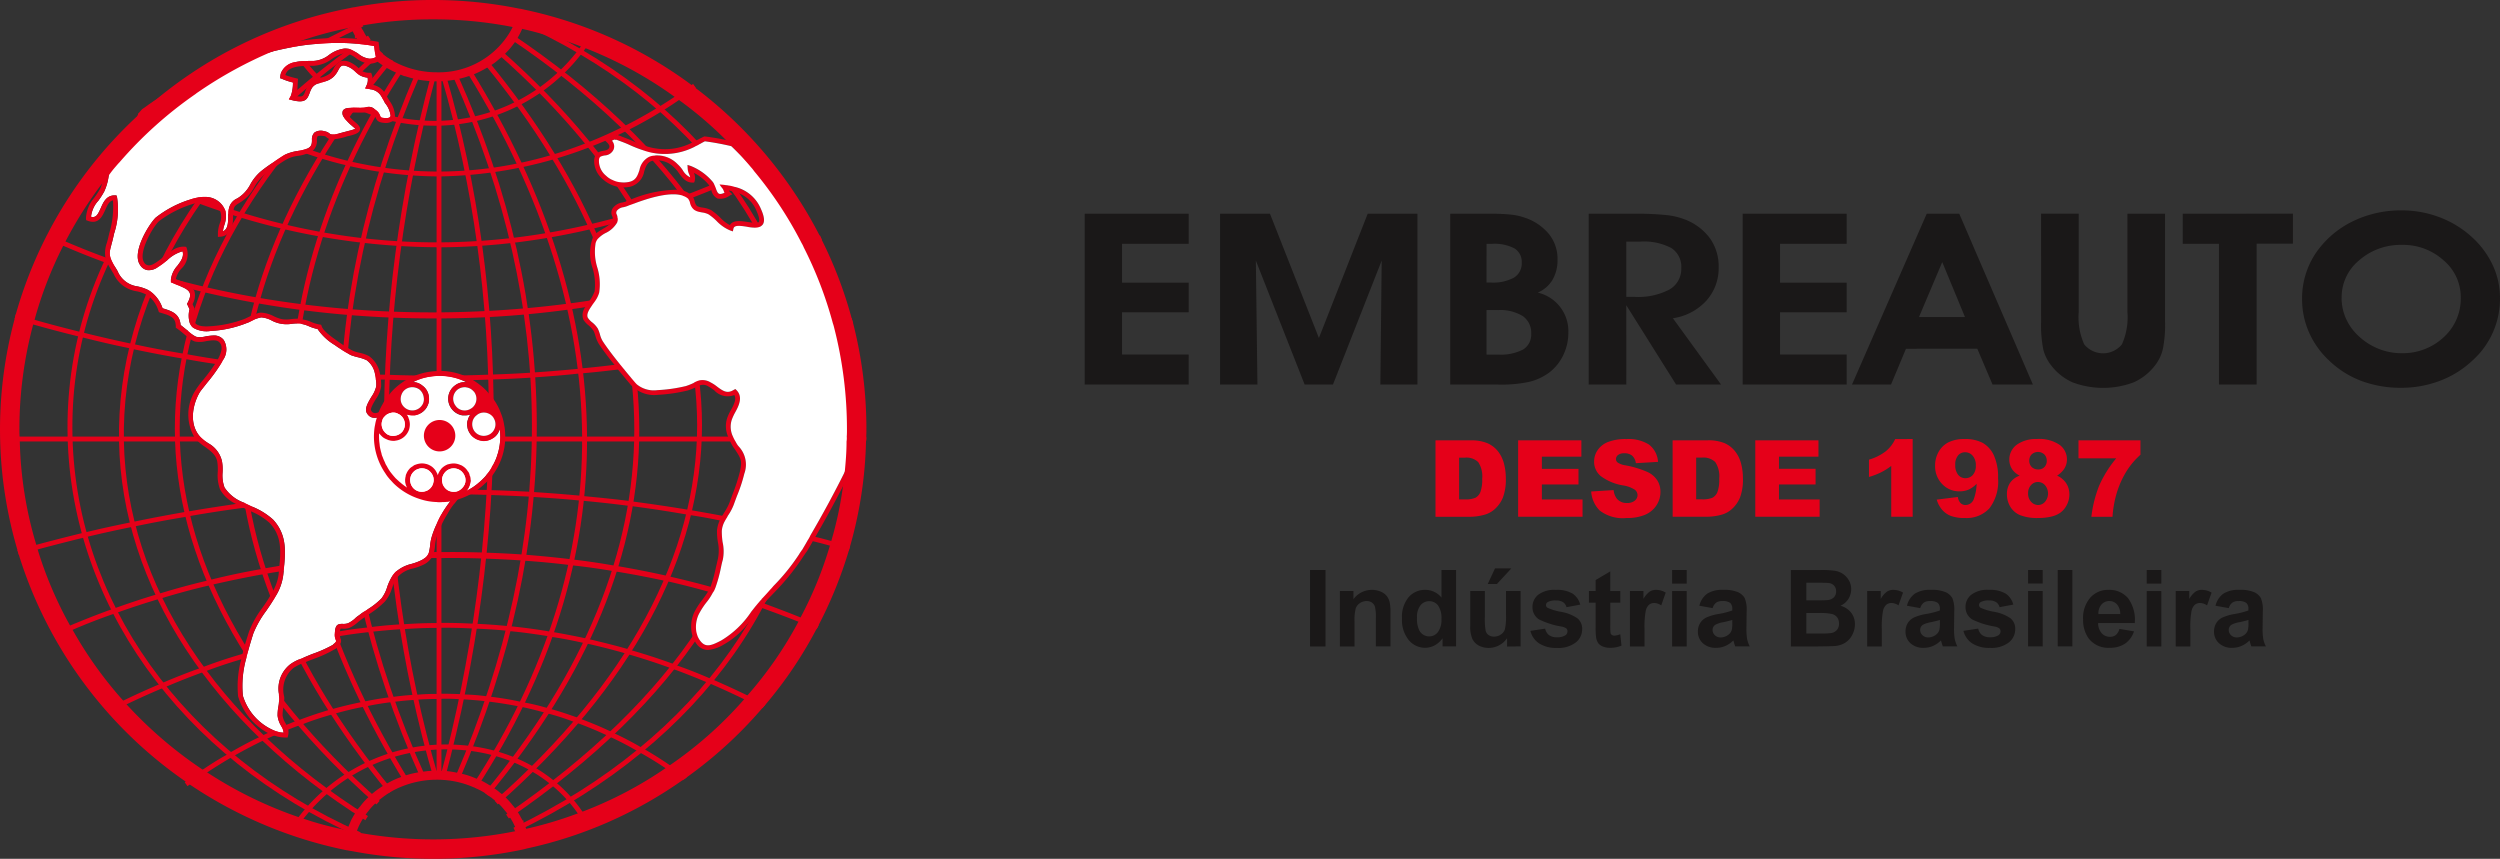 <?xml version="1.0" encoding="UTF-8"?> <svg xmlns="http://www.w3.org/2000/svg" width="266.84" height="91.667"><rect width="100%" height="100%" fill="#333333" stroke="none"/><defs><clipPath id="a"><path data-name="Retângulo 13" fill="none" d="M0 0h266.84v91.667H0z"></path></clipPath></defs><g data-name="Grupo 2"><g data-name="Grupo 1" clip-path="url(#a)"><path data-name="Caminho 2" d="M245.714 31.893a8.676 8.676 0 0 1 .454-2.831 8.544 8.544 0 0 1 1.338-2.5 10.2 10.2 0 0 1 3.825-3.038 11.727 11.727 0 0 1 5.022-1.069 11.347 11.347 0 0 1 3.945.7 10.659 10.659 0 0 1 3.395 2.017 9.47 9.47 0 0 1 2.34 3.063 8.277 8.277 0 0 1 .806 3.579 8.842 8.842 0 0 1-2.976 6.7 10.348 10.348 0 0 1-3.455 2.137 11.539 11.539 0 0 1-4.113.741 12 12 0 0 1-4.233-.725 10.061 10.061 0 0 1-3.43-2.154 9.181 9.181 0 0 1-2.177-3.034 8.8 8.8 0 0 1-.741-3.6m4.219-.124a5.425 5.425 0 0 0 .439 2.189 5.726 5.726 0 0 0 1.3 1.854 6.816 6.816 0 0 0 2.148 1.406 6.466 6.466 0 0 0 2.485.495 6.4 6.4 0 0 0 4.521-1.7 5.561 5.561 0 0 0 1.827-4.244 5.143 5.143 0 0 0-1.841-3.972 6.406 6.406 0 0 0-4.426-1.644 6.708 6.708 0 0 0-4.571 1.64 5.089 5.089 0 0 0-1.878 3.977m-5.2-8.951v3.206h-3.873v15.034h-4.018V26.023h-3.871v-3.208Zm-26.881 0h4.016v10.527a7.072 7.072 0 0 0 .588 3.424 2.6 2.6 0 0 0 4.026 0 7.1 7.1 0 0 0 .588-3.424V22.815h4.016v11.569a12.915 12.915 0 0 1-.24 2.889 4.471 4.471 0 0 1-.8 1.69 5.909 5.909 0 0 1-2.311 1.847 9.272 9.272 0 0 1-6.522 0 5.865 5.865 0 0 1-2.311-1.847 4.484 4.484 0 0 1-.806-1.626 12.816 12.816 0 0 1-.24-2.953Zm-14.421 14.421-1.595 3.819h-4.165l7.976-18.23h3.473l7.86 18.228h-4.309l-1.624-3.819Zm6.3-3.384-2.427-5.867-2.485 5.867Zm-12.63 7.2h-11.1V22.815h11.1v3.206h-7.108v4.153h7.108v3.154h-7.108v4.511h7.108Zm-23.519 0h-4.016V22.815h4.88a29.725 29.725 0 0 1 3.463.147 7.626 7.626 0 0 1 1.945.47 5.958 5.958 0 0 1 2.67 2.023 5.173 5.173 0 0 1 .915 3.057 5.182 5.182 0 0 1-1.315 3.583 6 6 0 0 1-3.571 1.872l5.14 7.075h-4.8l-5.312-8.46Zm0-9.357h.893a7.144 7.144 0 0 0 3.707-.781 2.528 2.528 0 0 0 1.268-2.286 2.376 2.376 0 0 0-1.06-2.142 6.25 6.25 0 0 0-3.31-.688h-1.5Zm-18.793 9.36v-18.23h4.422a18.51 18.51 0 0 1 2.129.1 6.243 6.243 0 0 1 1.4.319 5.618 5.618 0 0 1 2.6 1.767 4.214 4.214 0 0 1 .9 2.69 4.18 4.18 0 0 1-.534 2.175 3.341 3.341 0 0 1-1.58 1.365 4.221 4.221 0 0 1 3.27 4.258 5.512 5.512 0 0 1-.534 2.4 5.13 5.13 0 0 1-1.485 1.858 5.987 5.987 0 0 1-2.115 1 14.024 14.024 0 0 1-3.312.3Zm3.873-3.2h1.209a5.191 5.191 0 0 0 2.7-.543 1.856 1.856 0 0 0 .859-1.687 2.159 2.159 0 0 0-.905-1.881 4.6 4.6 0 0 0-2.654-.636h-1.21Zm0-7.69h.462a4.623 4.623 0 0 0 2.481-.53 1.781 1.781 0 0 0 .814-1.6 1.662 1.662 0 0 0-.777-1.512 4.6 4.6 0 0 0-2.4-.487h-.578Zm-24.453 10.89h-3.989v-18.23h5.329l5.222 13.261 5.206-13.261h5.312v18.23h-3.96l.142-13.23-5.2 13.23h-3.023l-5.207-13.23Zm-7.34 0h-11.098v-18.23h11.1v3.206h-7.11v4.153h7.11v3.154h-7.11v4.511h7.11Z" fill="#1a1818"></path><path data-name="Caminho 3" d="M221.848 47.002h6.617v1.535a8.254 8.254 0 0 0-1.442 1.686 9.776 9.776 0 0 0-1.108 2.454 11.576 11.576 0 0 0-.435 2.485h-2.255a13.08 13.08 0 0 1 .841-3.349 12.493 12.493 0 0 1 1.81-2.893h-4.028Zm-5.377 5.679a1.229 1.229 0 0 0 .327.882 1.017 1.017 0 0 0 .75.342.967.967 0 0 0 .729-.348 1.369 1.369 0 0 0 0-1.767 1.016 1.016 0 0 0-.754-.346.982.982 0 0 0-.737.333 1.259 1.259 0 0 0-.315.9m.124-3.508a.917.917 0 0 0 .265.681.975.975 0 0 0 .71.257.858.858 0 0 0 .64-.255.9.9 0 0 0 .253-.661.934.934 0 0 0-.261-.688 1 1 0 0 0-1.346-.006.916.916 0 0 0-.261.671m-1.019 1.6a2.13 2.13 0 0 1-.777-.636 1.881 1.881 0 0 1-.333-1.1 1.959 1.959 0 0 1 .961-1.673 3.54 3.54 0 0 1 1.988-.5 3.852 3.852 0 0 1 2.419.623 1.919 1.919 0 0 1 .783 1.566 1.84 1.84 0 0 1-.315 1.029 2.6 2.6 0 0 1-.737.69 2.287 2.287 0 0 1 .988.837 2.15 2.15 0 0 1 .325 1.16 2.424 2.424 0 0 1-.28 1.143 2.313 2.313 0 0 1-.69.82 2.826 2.826 0 0 1-1.019.425 5.918 5.918 0 0 1-1.3.137 5.021 5.021 0 0 1-1.982-.307 2.227 2.227 0 0 1-1.038-.9 2.532 2.532 0 0 1-.356-1.33 2.133 2.133 0 0 1 .333-1.214 2.094 2.094 0 0 1 1.027-.77m-4.681-1.081a1.518 1.518 0 0 0-.333-1.04 1.044 1.044 0 0 0-.812-.375.956.956 0 0 0-.75.34 1.493 1.493 0 0 0-.3 1.019 1.57 1.57 0 0 0 .309 1.048.976.976 0 0 0 .77.362 1.035 1.035 0 0 0 .8-.352 1.445 1.445 0 0 0 .317-1m-4.175 3.639 2.255-.282a1.172 1.172 0 0 0 .3.663.743.743 0 0 0 .518.193.939.939 0 0 0 .851-.549 5.113 5.113 0 0 0 .336-1.717 2.8 2.8 0 0 1-.837.613 2.352 2.352 0 0 1-.99.195 2.484 2.484 0 0 1-1.852-.779 2.718 2.718 0 0 1-.754-1.972 2.931 2.931 0 0 1 .383-1.479 2.513 2.513 0 0 1 1.058-1.011 3.711 3.711 0 0 1 1.692-.342 4 4 0 0 1 1.963.418 2.975 2.975 0 0 1 1.183 1.336 5.6 5.6 0 0 1 .441 2.417 4.71 4.71 0 0 1-.93 3.233 3.3 3.3 0 0 1-2.576 1.025 4.262 4.262 0 0 1-1.535-.224 2.379 2.379 0 0 1-.934-.659 2.926 2.926 0 0 1-.574-1.081m-2.564-6.466v8.293h-2.289v-5.422a6.791 6.791 0 0 1-1.077.679 8.148 8.148 0 0 1-1.3.5v-1.848a5.467 5.467 0 0 0 1.8-.9 3.665 3.665 0 0 0 1-1.3Zm-16.8.137h6.743v1.744h-4.215v1.3h3.908v1.666h-3.908v1.605h4.341v1.845h-6.87Zm-6.309 1.845v4.455h.619a2.639 2.639 0 0 0 1.129-.176 1.212 1.212 0 0 0 .524-.611 3.842 3.842 0 0 0 .188-1.417 2.746 2.746 0 0 0-.422-1.773 1.8 1.8 0 0 0-1.406-.478Zm-2.516-1.845h3.745a4.478 4.478 0 0 1 1.789.3 2.927 2.927 0 0 1 1.127.862 3.538 3.538 0 0 1 .644 1.309 6.013 6.013 0 0 1 .2 1.578 5.43 5.43 0 0 1-.3 2.028 3.348 3.348 0 0 1-.824 1.21 2.726 2.726 0 0 1-1.135.648 5.908 5.908 0 0 1-1.5.222h-3.74Zm-8.687 5.462 2.394-.149a1.761 1.761 0 0 0 .317.884 1.331 1.331 0 0 0 1.112.493 1.226 1.226 0 0 0 .828-.251.756.756 0 0 0 .292-.586.748.748 0 0 0-.275-.57 3.263 3.263 0 0 0-1.286-.472 5.43 5.43 0 0 1-2.361-.99 1.98 1.98 0 0 1-.712-1.572 2.141 2.141 0 0 1 .365-1.185 2.406 2.406 0 0 1 1.1-.878 5.111 5.111 0 0 1 2-.319 4.081 4.081 0 0 1 2.382.582 2.514 2.514 0 0 1 .975 1.852l-2.367.141a1.3 1.3 0 0 0-.4-.808 1.276 1.276 0 0 0-.837-.251 1.024 1.024 0 0 0-.663.184.568.568 0 0 0-.222.454.458.458 0 0 0 .18.35 2.009 2.009 0 0 0 .839.3 10.581 10.581 0 0 1 2.365.721 2.471 2.471 0 0 1 1.04.905 2.279 2.279 0 0 1 .325 1.207 2.6 2.6 0 0 1-.433 1.446 2.718 2.718 0 0 1-1.214 1 4.884 4.884 0 0 1-1.961.342 4.034 4.034 0 0 1-2.879-.8 3.151 3.151 0 0 1-.907-2.034m-7.797-5.453h6.75v1.744h-4.216v1.3h3.908v1.661h-3.908v1.605h4.341v1.845h-6.875Zm-6.3 1.845v4.455h.619a2.633 2.633 0 0 0 1.129-.176 1.212 1.212 0 0 0 .524-.611 3.833 3.833 0 0 0 .191-1.417 2.731 2.731 0 0 0-.425-1.773 1.8 1.8 0 0 0-1.406-.478Zm-2.52-1.845h3.747a4.474 4.474 0 0 1 1.787.3 2.934 2.934 0 0 1 1.129.862 3.567 3.567 0 0 1 .642 1.309 6.014 6.014 0 0 1 .2 1.578 5.431 5.431 0 0 1-.3 2.028 3.348 3.348 0 0 1-.824 1.21 2.726 2.726 0 0 1-1.135.648 5.906 5.906 0 0 1-1.5.222h-3.746Z" fill="#e50019"></path><path data-name="Caminho 4" d="M239.988 66.17c-.2.066-.516.145-.951.24a2.827 2.827 0 0 0-.851.271.652.652 0 0 0-.3.551.764.764 0 0 0 .244.567.85.85 0 0 0 .621.238 1.366 1.366 0 0 0 .808-.278.991.991 0 0 0 .373-.518 3.173 3.173 0 0 0 .06-.762Zm-2.1-1.263-1.412-.253a2.236 2.236 0 0 1 .824-1.28 2.985 2.985 0 0 1 1.736-.416 3.738 3.738 0 0 1 1.557.246 1.562 1.562 0 0 1 .721.63 3.214 3.214 0 0 1 .209 1.4l-.023 1.823a6.459 6.459 0 0 0 .072 1.149 3.342 3.342 0 0 0 .28.791h-1.549a5.62 5.62 0 0 1-.149-.456 1.632 1.632 0 0 0-.056-.182 2.753 2.753 0 0 1-.855.588 2.386 2.386 0 0 1-.969.2 2 2 0 0 1-1.433-.495 1.639 1.639 0 0 1-.524-1.251 1.688 1.688 0 0 1 .238-.893 1.583 1.583 0 0 1 .671-.6 5.285 5.285 0 0 1 1.241-.367 8.208 8.208 0 0 0 1.518-.383v-.155a.835.835 0 0 0-.222-.652 1.342 1.342 0 0 0-.843-.195 1.1 1.1 0 0 0-.652.168 1.15 1.15 0 0 0-.379.586m-4.1 4.088h-1.56v-5.915h1.446v.841a2.441 2.441 0 0 1 .673-.781 1.25 1.25 0 0 1 .677-.184 2.012 2.012 0 0 1 1.031.294l-.485 1.365a1.371 1.371 0 0 0-.735-.257.89.89 0 0 0-.559.178 1.266 1.266 0 0 0-.358.654 9.3 9.3 0 0 0-.13 1.98Zm-4.658-5.913h1.56v5.913h-1.56Zm0-2.243h1.56v1.448h-1.56Zm-2.827 4.7a1.508 1.508 0 0 0-.348-1.033 1.064 1.064 0 0 0-.812-.356 1.086 1.086 0 0 0-.843.375 1.449 1.449 0 0 0-.325 1.015Zm-.089 1.584 1.56.261a2.546 2.546 0 0 1-.949 1.307 2.785 2.785 0 0 1-1.62.447 2.64 2.64 0 0 1-2.28-1.007 3.4 3.4 0 0 1-.584-2.04 3.266 3.266 0 0 1 .766-2.3 2.516 2.516 0 0 1 1.941-.835 2.615 2.615 0 0 1 2.077.872 3.859 3.859 0 0 1 .729 2.672h-3.908a1.584 1.584 0 0 0 .377 1.081 1.175 1.175 0 0 0 .9.387.954.954 0 0 0 .615-.2 1.237 1.237 0 0 0 .379-.644m-6.584-6.288h1.56v8.158h-1.56Zm-3.165 2.243h1.562v5.913h-1.562Zm0-2.243h1.562v1.448h-1.562Zm-6.893 6.493 1.572-.238a1.129 1.129 0 0 0 .406.686 1.356 1.356 0 0 0 .855.236 1.559 1.559 0 0 0 .913-.222.506.506 0 0 0 .205-.42.413.413 0 0 0-.112-.294 1.22 1.22 0 0 0-.522-.207 8.535 8.535 0 0 1-2.4-.762 1.531 1.531 0 0 1-.7-1.334 1.643 1.643 0 0 1 .609-1.294 2.818 2.818 0 0 1 1.878-.524 3.266 3.266 0 0 1 1.8.4 2.024 2.024 0 0 1 .812 1.174l-1.468.273a.912.912 0 0 0-.36-.532 1.314 1.314 0 0 0-.758-.184 1.713 1.713 0 0 0-.891.172.368.368 0 0 0-.178.317.344.344 0 0 0 .155.286 5.908 5.908 0 0 0 1.466.439 4.367 4.367 0 0 1 1.748.7 1.436 1.436 0 0 1 .491 1.164 1.782 1.782 0 0 1-.679 1.4 3.007 3.007 0 0 1-2.011.584 3.324 3.324 0 0 1-1.914-.487 2.242 2.242 0 0 1-.92-1.323m-2.519-1.172c-.2.066-.516.145-.951.24a2.85 2.85 0 0 0-.851.271.652.652 0 0 0-.3.551.764.764 0 0 0 .244.567.854.854 0 0 0 .623.238 1.36 1.36 0 0 0 .806-.278.98.98 0 0 0 .373-.518 3.174 3.174 0 0 0 .06-.762Zm-2.1-1.263-1.412-.253a2.236 2.236 0 0 1 .824-1.28 2.989 2.989 0 0 1 1.736-.416 3.749 3.749 0 0 1 1.56.246 1.556 1.556 0 0 1 .719.63 3.214 3.214 0 0 1 .209 1.4l-.023 1.823a6.414 6.414 0 0 0 .075 1.149 3.423 3.423 0 0 0 .278.791h-1.547a4.807 4.807 0 0 1-.151-.456 1.641 1.641 0 0 0-.056-.182 2.77 2.77 0 0 1-.853.588 2.4 2.4 0 0 1-.969.2 2 2 0 0 1-1.435-.495 1.644 1.644 0 0 1-.522-1.251 1.688 1.688 0 0 1 .238-.893 1.56 1.56 0 0 1 .671-.6 5.286 5.286 0 0 1 1.241-.367 8.128 8.128 0 0 0 1.516-.383v-.155a.828.828 0 0 0-.222-.652 1.338 1.338 0 0 0-.843-.195 1.1 1.1 0 0 0-.65.168 1.152 1.152 0 0 0-.381.586m-4.1 4.088h-1.562v-5.915h1.448v.841a2.441 2.441 0 0 1 .671-.781 1.25 1.25 0 0 1 .677-.184 2.006 2.006 0 0 1 1.031.294l-.485 1.365a1.36 1.36 0 0 0-.733-.257.881.881 0 0 0-.559.178 1.252 1.252 0 0 0-.358.654 9.3 9.3 0 0 0-.13 1.98Zm-8.057-3.566v2.187h1.526a7.993 7.993 0 0 0 1.131-.048 1.027 1.027 0 0 0 .6-.327 1 1 0 0 0 .232-.694 1.052 1.052 0 0 0-.178-.625 1 1 0 0 0-.514-.375 5.655 5.655 0 0 0-1.462-.118Zm0-3.235v1.881h1.079c.64 0 1.038-.008 1.193-.029a1.086 1.086 0 0 0 .665-.29.854.854 0 0 0 .242-.634.891.891 0 0 0-.209-.613.943.943 0 0 0-.619-.286q-.245-.028-1.4-.029Zm-1.653-1.354h3.266a9.407 9.407 0 0 1 1.446.081 2.132 2.132 0 0 1 .853.336 2.061 2.061 0 0 1 .625.679 1.834 1.834 0 0 1 .251.953 1.924 1.924 0 0 1-1.143 1.765 2.143 2.143 0 0 1 1.143.741 1.984 1.984 0 0 1 .4 1.232 2.444 2.444 0 0 1-.259 1.085 2.185 2.185 0 0 1-.708.841 2.378 2.378 0 0 1-1.106.389q-.41.04-1.984.054h-2.779Zm-6.252 5.327c-.2.066-.516.145-.951.24a2.828 2.828 0 0 0-.851.271.652.652 0 0 0-.3.551.764.764 0 0 0 .244.567.851.851 0 0 0 .623.238 1.365 1.365 0 0 0 .806-.278.991.991 0 0 0 .373-.518 3.173 3.173 0 0 0 .06-.762Zm-2.1-1.263-1.412-.253a2.236 2.236 0 0 1 .824-1.28 2.985 2.985 0 0 1 1.736-.416 3.738 3.738 0 0 1 1.557.246 1.562 1.562 0 0 1 .721.63 3.214 3.214 0 0 1 .209 1.4l-.023 1.823a6.662 6.662 0 0 0 .073 1.149 3.342 3.342 0 0 0 .28.791h-1.547a5.62 5.62 0 0 1-.149-.456 1.63 1.63 0 0 0-.056-.182 2.77 2.77 0 0 1-.853.588 2.4 2.4 0 0 1-.971.2 2 2 0 0 1-1.433-.495 1.639 1.639 0 0 1-.524-1.251 1.671 1.671 0 0 1 .24-.893 1.566 1.566 0 0 1 .669-.6 5.308 5.308 0 0 1 1.243-.367 8.128 8.128 0 0 0 1.516-.383v-.155a.835.835 0 0 0-.222-.652 1.342 1.342 0 0 0-.843-.195 1.106 1.106 0 0 0-.652.168 1.15 1.15 0 0 0-.379.586m-4.327-1.825h1.56v5.913h-1.56Zm0-2.243h1.56v1.448h-1.56Zm-2.941 8.156h-1.56v-5.915h1.442v.841a2.441 2.441 0 0 1 .673-.781 1.25 1.25 0 0 1 .677-.184 2 2 0 0 1 1.029.294l-.479 1.365a1.371 1.371 0 0 0-.735-.257.89.89 0 0 0-.559.178 1.252 1.252 0 0 0-.358.654 9.3 9.3 0 0 0-.13 1.98Zm-2.585-5.913v1.243h-1.07v2.392a6.1 6.1 0 0 0 .029.849.35.35 0 0 0 .141.2.439.439 0 0 0 .263.077 1.981 1.981 0 0 0 .632-.149l.13 1.216a3.1 3.1 0 0 1-1.232.232 1.925 1.925 0 0 1-.758-.141 1.089 1.089 0 0 1-.5-.369 1.467 1.467 0 0 1-.22-.613 7.7 7.7 0 0 1-.048-1.109v-2.587h-.719v-1.243h.719v-1.172l1.562-.924v2.1Zm-9.593 4.25 1.572-.238a1.128 1.128 0 0 0 .406.686 1.356 1.356 0 0 0 .855.236 1.563 1.563 0 0 0 .913-.222.506.506 0 0 0 .205-.42.413.413 0 0 0-.112-.294 1.221 1.221 0 0 0-.522-.207 8.509 8.509 0 0 1-2.4-.762 1.531 1.531 0 0 1-.7-1.334 1.643 1.643 0 0 1 .609-1.294 2.818 2.818 0 0 1 1.878-.524 3.266 3.266 0 0 1 1.8.4 2.024 2.024 0 0 1 .812 1.174l-1.468.273a.915.915 0 0 0-.362-.532 1.3 1.3 0 0 0-.756-.184 1.713 1.713 0 0 0-.891.172.368.368 0 0 0-.178.317.344.344 0 0 0 .155.286 5.909 5.909 0 0 0 1.466.439 4.367 4.367 0 0 1 1.748.7 1.442 1.442 0 0 1 .491 1.164 1.782 1.782 0 0 1-.679 1.4 3.007 3.007 0 0 1-2.011.584 3.319 3.319 0 0 1-1.914-.487 2.243 2.243 0 0 1-.92-1.323m-4.556-5.012.777-1.663h1.742l-1.537 1.663Zm2.063 6.675v-.884a2.361 2.361 0 0 1-.851.754 2.328 2.328 0 0 1-1.11.278 2.18 2.18 0 0 1-1.071-.261 1.545 1.545 0 0 1-.686-.737 3.261 3.261 0 0 1-.213-1.311v-3.764h1.562v2.723a7.49 7.49 0 0 0 .087 1.531.833.833 0 0 0 .315.447.972.972 0 0 0 .582.164 1.228 1.228 0 0 0 .719-.22 1.1 1.1 0 0 0 .435-.549 6.276 6.276 0 0 0 .118-1.6v-2.5h1.56v5.913Zm-9.612-3.069a2.743 2.743 0 0 0 .259 1.371 1.179 1.179 0 0 0 1.056.617 1.144 1.144 0 0 0 .915-.462 2.134 2.134 0 0 0 .379-1.377 2.33 2.33 0 0 0-.367-1.47 1.16 1.16 0 0 0-.938-.451 1.174 1.174 0 0 0-.932.445 2.022 2.022 0 0 0-.373 1.328m4.169 3.056h-1.441v-.868a2.448 2.448 0 0 1-.857.762 2.173 2.173 0 0 1-.994.253 2.26 2.26 0 0 1-1.752-.82 3.36 3.36 0 0 1-.725-2.293 3.3 3.3 0 0 1 .706-2.289 2.307 2.307 0 0 1 1.791-.783 2.22 2.22 0 0 1 1.717.824V60.84h1.555Zm-7 0h-1.56v-3.013a4.614 4.614 0 0 0-.1-1.234.869.869 0 0 0-.327-.437.939.939 0 0 0-.547-.157 1.264 1.264 0 0 0-.735.224 1.114 1.114 0 0 0-.447.588 5.042 5.042 0 0 0-.12 1.359v2.672h-1.564v-5.915h1.448v.87a2.447 2.447 0 0 1 2.906-.808 1.594 1.594 0 0 1 .652.474 1.739 1.739 0 0 1 .307.657 4.7 4.7 0 0 1 .087 1.05Zm-8.587-8.156h1.653v8.158h-1.653Z" fill="#1a1818"></path><path data-name="Retângulo 12" fill="#e50019" d="M46.6 8.411h.518v74.62H46.6z"></path><path data-name="Caminho 5" d="m47.48 83.115-.5-.133c6.874-25.646 6.928-51.475.157-74.692l.5-.145c6.8 23.308 6.741 49.232-.157 74.97" fill="#e50019"></path><path data-name="Caminho 6" d="m49.075 83.132-.474-.207c10.962-25.5 10.9-49.924-.195-74.655l.472-.209c11.157 24.87 11.221 49.425.2 75.071" fill="#e50019"></path><path data-name="Caminho 7" d="m50.864 84.124-.435-.284c15.782-24.261 15.603-49.837-.518-76.022l.439-.271c16.237 26.371 16.411 52.134.516 76.577" fill="#e50019"></path><path data-name="Caminho 8" d="m52.129 84.935-.4-.331c21.305-25.653 21.3-51.819-.023-77.772l.4-.327c21.5 26.17 21.508 52.558.021 78.43" fill="#e50019"></path><path data-name="Caminho 9" d="m53.138 85.855-.342-.387C66.937 73.025 74.41 59.169 74.41 45.399c0-13.7-7.381-27.432-21.345-39.715l.342-.387c14.077 12.382 21.521 26.248 21.521 40.102 0 13.924-7.535 27.914-21.79 40.457" fill="#e50019"></path><path data-name="Caminho 10" d="m54.314 87.365-.294-.429c18.037-12.333 27.537-26.833 27.473-41.935-.064-14.9-9.463-29.057-27.179-40.954l.288-.431C72.469 15.61 81.947 29.921 82.011 44.999c.064 15.281-9.513 29.929-27.7 42.366" fill="#e50019"></path><path data-name="Caminho 11" d="m55.025 88.815-.224-.466c19.829-9.5 31.489-26.065 31.189-44.313-.292-17.762-11.841-33.362-30.893-41.729l.209-.472c19.24 8.448 30.9 24.221 31.2 42.192.3 18.458-11.466 35.2-31.483 44.787" fill="#e50019"></path><path data-name="Caminho 12" d="M46.246 82.954c-6.928-23.755-7.023-49.621-.271-74.8l.5.133c-6.725 25.091-6.632 50.862.269 74.524Z" fill="#e50019"></path><path data-name="Caminho 13" d="M44.902 83.043c-11.305-25.191-11.487-49.791-.564-75.208l.476.207c-10.864 25.27-10.68 49.735.562 74.789Z" fill="#e50019"></path><path data-name="Caminho 14" d="M43.24 83.61c-16.237-26.367-16.411-52.132-.518-76.573l.435.284c-15.778 24.263-15.6 49.841.522 76.022Z" fill="#e50019"></path><path data-name="Caminho 15" d="M41.478 84.654c-21.5-26.168-21.506-52.556-.021-78.43l.4.331c-21.305 25.655-21.3 51.821.021 77.772Z" fill="#e50019"></path><path data-name="Caminho 16" d="M40.182 85.865c-14.08-12.383-21.521-26.253-21.521-40.104 0-13.924 7.535-27.914 21.79-40.455l.342.387C26.651 18.134 19.177 31.99 19.179 45.761c0 13.7 7.381 27.434 21.345 39.717Z" fill="#e50019"></path><path data-name="Caminho 17" d="M38.995 87.545c-16.399-10.273-25.98-24.992-26.289-40.383-.323-16.028 9.115-31.429 26.57-43.365l.291.426C22.26 16.055 12.905 31.302 13.224 47.148c.3 15.216 9.8 29.78 26.046 39.96Z" fill="#e50019"></path><path data-name="Caminho 18" d="M38.294 89.326C19.174 80.87 7.261 64.162 7.205 45.719 7.149 27.411 18.876 11.192 38.57 2.342l.211.472C19.28 11.579 7.669 27.611 7.726 45.717c.051 18.236 11.846 34.763 30.78 43.135Z" fill="#e50019"></path><path data-name="Caminho 19" d="M55.381 1.741a6.181 6.181 0 0 1-.7 1.75 9.1 9.1 0 0 1-8.057 4.476 9.856 9.856 0 0 1-4.764-1.216l-.062-.054c-.021 0-.021-.019-.041-.037-.021 0-.021-.019-.041-.019a2.159 2.159 0 0 1-.269-.147 5.284 5.284 0 0 1-.663-.48 1.382 1.382 0 0 1-.269-.2.673.673 0 0 1-.124-.112c-.062-.037-.1-.091-.166-.128a3.738 3.738 0 0 0-.29-.275l-.249-.278a2.537 2.537 0 0 1-.228-.257c-.1-.13-.207-.259-.311-.387a5.643 5.643 0 0 1-.538-.866 1.238 1.238 0 0 1-.083-.128c-.062-.093-.1-.184-.166-.278v-.019a7.338 7.338 0 0 1-.5-1.473 4.555 4.555 0 0 0-.539.091 9.173 9.173 0 0 0 .58 1.584.62.62 0 0 0 .083.166 1.084 1.084 0 0 0 .145.259 5.567 5.567 0 0 0 .6.92v.019a.063.063 0 0 0 .021.037 1.209 1.209 0 0 0 .207.24c0 .035.021.054.062.091a.955.955 0 0 0 .145.166 8.022 8.022 0 0 0 .828.828c.021.019.041.037.062.037a3.808 3.808 0 0 0 .311.259l.021.019a3.454 3.454 0 0 0 .311.238c.124.093.269.184.414.278a2.3 2.3 0 0 0 .435.257 7.229 7.229 0 0 0 .932.462c.145.072.29.128.456.2a12.087 12.087 0 0 0 1.284.387c.166.037.331.075.518.112.394.072.787.11 1.181.147.166 0 .352.019.518.019h.186a4.431 4.431 0 0 0 .5-.019h.062a4.835 4.835 0 0 0 .518-.037c.228-.019.476-.056.7-.093.186-.035.352-.072.518-.11a7.554 7.554 0 0 0 .994-.275h.021c.166-.056.331-.112.476-.166a9.689 9.689 0 0 0 1.346-.665c.145-.072.29-.166.435-.257a6.07 6.07 0 0 0 .973-.737 1.508 1.508 0 0 0 .373-.331 7.336 7.336 0 0 0 .994-1.087c.083-.11.186-.238.269-.369a7.778 7.778 0 0 0 .414-.7 4.732 4.732 0 0 0 .228-.46 3.457 3.457 0 0 0 .166-.425 6.067 6.067 0 0 0 .293-.864 4.629 4.629 0 0 0-.52-.093m-15.16 3.832a3.738 3.738 0 0 0-.29-.275l-.249-.278a2.537 2.537 0 0 1-.228-.257c-.1-.13-.207-.259-.311-.387a5.643 5.643 0 0 1-.538-.866c-.166.072-.331.128-.476.2a5.567 5.567 0 0 0 .6.92v.019a.063.063 0 0 0 .021.037 1.209 1.209 0 0 0 .207.24c0 .035.021.054.062.091a.955.955 0 0 0 .145.166 8.022 8.022 0 0 0 .828.828c.021-.017.021-.035.041-.035.083-.056.145-.13.228-.184a.54.54 0 0 1 .124-.093c-.062-.037-.1-.091-.166-.128" fill="#e50019"></path><path data-name="Caminho 20" d="M55.381 1.741a6.181 6.181 0 0 1-.7 1.75 9.1 9.1 0 0 1-8.057 4.476 9.856 9.856 0 0 1-4.764-1.216l-.062-.054c-.021 0-.021-.019-.041-.037-.021 0-.021-.019-.041-.019a2.159 2.159 0 0 1-.269-.147 5.284 5.284 0 0 1-.663-.48 1.382 1.382 0 0 1-.269-.2.673.673 0 0 1-.124-.112c-.062-.037-.1-.091-.166-.128a3.738 3.738 0 0 0-.29-.275l-.249-.278a2.537 2.537 0 0 1-.228-.257c-.1-.13-.207-.259-.311-.387a5.643 5.643 0 0 1-.538-.866 1.238 1.238 0 0 1-.083-.128c-.062-.093-.1-.184-.166-.278v-.019a7.338 7.338 0 0 1-.5-1.473 4.555 4.555 0 0 0-.539.091 9.173 9.173 0 0 0 .58 1.584.62.62 0 0 0 .083.166 1.084 1.084 0 0 0 .145.259 5.567 5.567 0 0 0 .6.92v.019a.063.063 0 0 0 .021.037 1.209 1.209 0 0 0 .207.24c0 .035.021.054.062.091a.955.955 0 0 0 .145.166 8.022 8.022 0 0 0 .828.828c.021.019.041.037.062.037a3.808 3.808 0 0 0 .311.259l.021.019a3.454 3.454 0 0 0 .311.238c.124.093.269.184.414.278a2.3 2.3 0 0 0 .435.257 7.229 7.229 0 0 0 .932.462c.145.072.29.128.456.2a12.087 12.087 0 0 0 1.284.387c.166.037.331.075.518.112.394.072.787.11 1.181.147.166 0 .352.019.518.019h.186a4.431 4.431 0 0 0 .5-.019h.062a4.835 4.835 0 0 0 .518-.037c.228-.019.476-.056.7-.093.186-.035.352-.072.518-.11a7.554 7.554 0 0 0 .994-.275h.021c.166-.056.331-.112.476-.166a9.689 9.689 0 0 0 1.346-.665c.145-.072.29-.166.435-.257a6.07 6.07 0 0 0 .973-.737 1.508 1.508 0 0 0 .373-.331 7.336 7.336 0 0 0 .994-1.087c.083-.11.186-.238.269-.369a7.778 7.778 0 0 0 .414-.7 4.732 4.732 0 0 0 .228-.46 3.457 3.457 0 0 0 .166-.425 6.067 6.067 0 0 0 .293-.864 4.629 4.629 0 0 0-.52-.093Zm-15.16 3.832a3.738 3.738 0 0 0-.29-.275l-.249-.278a2.537 2.537 0 0 1-.228-.257c-.1-.13-.207-.259-.311-.387a5.643 5.643 0 0 1-.538-.866c-.166.072-.331.128-.476.2a5.567 5.567 0 0 0 .6.92v.019a.063.063 0 0 0 .021.037 1.209 1.209 0 0 0 .207.24c0 .035.021.054.062.091a.955.955 0 0 0 .145.166 8.022 8.022 0 0 0 .828.828c.021-.017.021-.035.041-.035.083-.056.145-.13.228-.184a.54.54 0 0 1 .124-.093c-.061-.035-.102-.089-.164-.126Z" fill="none" stroke="#e4001b" stroke-width=".5"></path><path data-name="Caminho 21" d="M54.821 86.486a2.624 2.624 0 0 0-.29-.367 7.52 7.52 0 0 0-.932-1.007 3.07 3.07 0 0 0-.394-.313 4.7 4.7 0 0 0-.725-.53 1.949 1.949 0 0 0-.414-.275 8.481 8.481 0 0 0-.891-.495c-.166-.054-.311-.128-.476-.182a7.982 7.982 0 0 0-1.512-.495 2.38 2.38 0 0 0-.5-.11 9.9 9.9 0 0 0-1.077-.166c-.166 0-.331-.019-.5-.019h-.021a3.816 3.816 0 0 0-.435-.017h-.062a4.38 4.38 0 0 0-.476.017 5.922 5.922 0 0 0-.828.075 5.333 5.333 0 0 0-.538.072 9.826 9.826 0 0 0-1.263.294 4.8 4.8 0 0 0-.476.164 8.39 8.39 0 0 0-1.45.642 4.71 4.71 0 0 0-.414.238 8.28 8.28 0 0 0-1.077.752 3.006 3.006 0 0 0-.373.329 6.3 6.3 0 0 0-1.056 1.135c.145.075.29.166.435.238a7.168 7.168 0 0 1 .994-1.062 2.1 2.1 0 0 1 .394-.329 9.05 9.05 0 0 1 .994-.7c.083-.056.166-.091.249-.147 0 0 .021 0 .021-.019.021 0 .021-.019.041-.019a10.307 10.307 0 0 1 4.83-1.218h.021c.207 0 .394 0 .6.019h.02c.083 0 .166.017.249.017a9.935 9.935 0 0 1 3.065.752c.021 0 .021.019.041.019a1.322 1.322 0 0 1 .29.128 8.967 8.967 0 0 1 .87.439c.145.091.269.184.394.275a5.406 5.406 0 0 1 .663.495 3.056 3.056 0 0 1 .394.311 6.8 6.8 0 0 1 .891.953 2.623 2.623 0 0 1 .29.367 6.719 6.719 0 0 1 .559.878c.166-.072.311-.145.456-.2a5.66 5.66 0 0 0-.58-.934m.828 1.392c0-.019-.021-.035-.021-.054a2.641 2.641 0 0 0-.228-.4 5.66 5.66 0 0 0-.58-.934 2.624 2.624 0 0 0-.29-.367 7.52 7.52 0 0 0-.932-1.007 3.07 3.07 0 0 0-.394-.313 4.7 4.7 0 0 0-.725-.53 1.949 1.949 0 0 0-.414-.275 8.481 8.481 0 0 0-.891-.495c-.166-.054-.311-.128-.476-.182a7.982 7.982 0 0 0-1.512-.495 2.38 2.38 0 0 0-.5-.11 9.9 9.9 0 0 0-1.077-.166c-.166 0-.331-.019-.5-.019h-.021a3.816 3.816 0 0 0-.435-.017h-.062a4.38 4.38 0 0 0-.476.017 5.922 5.922 0 0 0-.828.075 5.333 5.333 0 0 0-.538.072 9.826 9.826 0 0 0-1.263.294 4.8 4.8 0 0 0-.476.164 8.39 8.39 0 0 0-1.45.642 4.71 4.71 0 0 0-.414.238 8.28 8.28 0 0 0-1.077.752 3.006 3.006 0 0 0-.373.329 6.3 6.3 0 0 0-1.056 1.135 1.661 1.661 0 0 0-.29.367 7.711 7.711 0 0 0-.7 1.172 1.959 1.959 0 0 1-.1.257 1.946 1.946 0 0 0-.083.182 6.853 6.853 0 0 0-.456 1.595c.166.019.331.056.518.072a7.256 7.256 0 0 1 .41-1.49c.041-.11.083-.2.124-.294a.936.936 0 0 1 .062-.128 7.882 7.882 0 0 1 .663-1.116 4.683 4.683 0 0 1 .29-.385 7.168 7.168 0 0 1 .994-1.062 2.1 2.1 0 0 1 .394-.329 9.05 9.05 0 0 1 .994-.7c.083-.056.166-.091.249-.147 0 0 .021 0 .021-.019.021 0 .021-.019.041-.019a10.307 10.307 0 0 1 4.827-1.221h.021c.207 0 .394 0 .6.019h.02c.083 0 .166.017.249.017a9.935 9.935 0 0 1 3.065.752c.021 0 .021.019.041.019a1.322 1.322 0 0 1 .29.128 8.967 8.967 0 0 1 .87.439c.145.091.269.184.394.275a5.406 5.406 0 0 1 .663.495 3.056 3.056 0 0 1 .394.311 6.8 6.8 0 0 1 .891.953 2.623 2.623 0 0 1 .29.367 6.719 6.719 0 0 1 .559.878c.062.11.124.238.186.367.021 0 .021.019.021.037a6.289 6.289 0 0 1 .559 1.723 4.756 4.756 0 0 0 .5-.112 7.145 7.145 0 0 0-.559-1.758m-.828-1.392a2.624 2.624 0 0 0-.29-.367 7.52 7.52 0 0 0-.932-1.007 3.07 3.07 0 0 0-.394-.313 4.7 4.7 0 0 0-.725-.53 1.949 1.949 0 0 0-.414-.275 8.481 8.481 0 0 0-.891-.495c-.166-.054-.311-.128-.476-.182a7.982 7.982 0 0 0-1.512-.495 2.38 2.38 0 0 0-.5-.11 9.9 9.9 0 0 0-1.077-.166c-.166 0-.331-.019-.5-.019h-.021a3.816 3.816 0 0 0-.435-.017h-.062a4.38 4.38 0 0 0-.476.017 5.922 5.922 0 0 0-.828.075 5.333 5.333 0 0 0-.538.072 9.826 9.826 0 0 0-1.263.294 4.8 4.8 0 0 0-.476.164 8.39 8.39 0 0 0-1.45.642 4.71 4.71 0 0 0-.414.238 8.28 8.28 0 0 0-1.077.752 3.006 3.006 0 0 0-.373.329 6.3 6.3 0 0 0-1.056 1.135c.145.075.29.166.435.238a7.168 7.168 0 0 1 .994-1.062 2.1 2.1 0 0 1 .394-.329 9.05 9.05 0 0 1 .994-.7c.083-.056.166-.091.249-.147 0 0 .021 0 .021-.019.021 0 .021-.019.041-.019a10.307 10.307 0 0 1 4.826-1.222h.021c.207 0 .394 0 .6.019h.02c.083 0 .166.017.249.017a9.935 9.935 0 0 1 3.065.752c.021 0 .021.019.041.019a1.322 1.322 0 0 1 .29.128 8.967 8.967 0 0 1 .87.439c.145.091.269.184.394.275a5.406 5.406 0 0 1 .663.495 3.056 3.056 0 0 1 .394.311 6.8 6.8 0 0 1 .891.953 2.623 2.623 0 0 1 .29.367 6.719 6.719 0 0 1 .559.878c.166-.072.311-.145.456-.2a5.66 5.66 0 0 0-.58-.934" fill="#e50019"></path><path data-name="Caminho 22" d="M54.821 86.486a2.624 2.624 0 0 0-.29-.367 7.52 7.52 0 0 0-.932-1.007 3.07 3.07 0 0 0-.394-.313 4.7 4.7 0 0 0-.725-.53 1.949 1.949 0 0 0-.414-.275 8.481 8.481 0 0 0-.891-.495c-.166-.054-.311-.128-.476-.182a7.982 7.982 0 0 0-1.512-.495 2.38 2.38 0 0 0-.5-.11 9.9 9.9 0 0 0-1.077-.166c-.166 0-.331-.019-.5-.019h-.021a3.816 3.816 0 0 0-.435-.017h-.062a4.38 4.38 0 0 0-.476.017 5.922 5.922 0 0 0-.828.075 5.333 5.333 0 0 0-.538.072 9.826 9.826 0 0 0-1.263.294 4.8 4.8 0 0 0-.476.164 8.39 8.39 0 0 0-1.45.642 4.71 4.71 0 0 0-.414.238 8.28 8.28 0 0 0-1.077.752 3.006 3.006 0 0 0-.373.329 6.3 6.3 0 0 0-1.056 1.135c.145.075.29.166.435.238a7.168 7.168 0 0 1 .994-1.062 2.1 2.1 0 0 1 .394-.329 9.05 9.05 0 0 1 .994-.7c.083-.056.166-.091.249-.147 0 0 .021 0 .021-.019.021 0 .021-.019.041-.019a10.307 10.307 0 0 1 4.83-1.218h.021c.207 0 .394 0 .6.019h.02c.083 0 .166.017.249.017a9.935 9.935 0 0 1 3.065.752c.021 0 .021.019.041.019a1.322 1.322 0 0 1 .29.128 8.967 8.967 0 0 1 .87.439c.145.091.269.184.394.275a5.406 5.406 0 0 1 .663.495 3.056 3.056 0 0 1 .394.311 6.8 6.8 0 0 1 .891.953 2.623 2.623 0 0 1 .29.367 6.719 6.719 0 0 1 .559.878c.166-.072.311-.145.456-.2a5.66 5.66 0 0 0-.581-.939Zm.828 1.392c0-.019-.021-.035-.021-.054a2.641 2.641 0 0 0-.228-.4 5.66 5.66 0 0 0-.58-.934 2.624 2.624 0 0 0-.29-.367 7.52 7.52 0 0 0-.932-1.007 3.07 3.07 0 0 0-.394-.313 4.7 4.7 0 0 0-.725-.53 1.949 1.949 0 0 0-.414-.275 8.481 8.481 0 0 0-.891-.495c-.166-.054-.311-.128-.476-.182a7.982 7.982 0 0 0-1.512-.495 2.38 2.38 0 0 0-.5-.11 9.9 9.9 0 0 0-1.077-.166c-.166 0-.331-.019-.5-.019h-.021a3.816 3.816 0 0 0-.435-.017h-.062a4.38 4.38 0 0 0-.476.017 5.922 5.922 0 0 0-.828.075 5.333 5.333 0 0 0-.538.072 9.826 9.826 0 0 0-1.263.294 4.8 4.8 0 0 0-.476.164 8.39 8.39 0 0 0-1.45.642 4.71 4.71 0 0 0-.414.238 8.28 8.28 0 0 0-1.077.752 3.006 3.006 0 0 0-.373.329 6.3 6.3 0 0 0-1.056 1.135 1.661 1.661 0 0 0-.29.367 7.711 7.711 0 0 0-.7 1.172 1.959 1.959 0 0 1-.1.257 1.946 1.946 0 0 0-.083.182 6.853 6.853 0 0 0-.456 1.595c.166.019.331.056.518.072a7.256 7.256 0 0 1 .411-1.485c.041-.11.083-.2.124-.294a.936.936 0 0 1 .062-.128 7.882 7.882 0 0 1 .663-1.116 4.683 4.683 0 0 1 .29-.385 7.168 7.168 0 0 1 .994-1.062 2.1 2.1 0 0 1 .394-.329 9.05 9.05 0 0 1 .994-.7c.083-.056.166-.091.249-.147 0 0 .021 0 .021-.019.021 0 .021-.019.041-.019a10.307 10.307 0 0 1 4.827-1.221h.021c.207 0 .394 0 .6.019h.02c.083 0 .166.017.249.017a9.935 9.935 0 0 1 3.065.752c.021 0 .021.019.041.019a1.322 1.322 0 0 1 .29.128 8.967 8.967 0 0 1 .87.439c.145.091.269.184.394.275a5.406 5.406 0 0 1 .663.495 3.056 3.056 0 0 1 .394.311 6.8 6.8 0 0 1 .891.953 2.623 2.623 0 0 1 .29.367 6.719 6.719 0 0 1 .559.878c.062.11.124.238.186.367.021 0 .021.019.021.037a6.289 6.289 0 0 1 .559 1.723 4.756 4.756 0 0 0 .5-.112 7.145 7.145 0 0 0-.562-1.762Zm-.828-1.392a2.624 2.624 0 0 0-.29-.367 7.52 7.52 0 0 0-.932-1.007 3.07 3.07 0 0 0-.394-.313 4.7 4.7 0 0 0-.725-.53 1.949 1.949 0 0 0-.414-.275 8.481 8.481 0 0 0-.891-.495c-.166-.054-.311-.128-.476-.182a7.982 7.982 0 0 0-1.512-.495 2.38 2.38 0 0 0-.5-.11 9.9 9.9 0 0 0-1.077-.166c-.166 0-.331-.019-.5-.019h-.021a3.816 3.816 0 0 0-.435-.017h-.062a4.38 4.38 0 0 0-.476.017 5.922 5.922 0 0 0-.828.075 5.333 5.333 0 0 0-.538.072 9.826 9.826 0 0 0-1.263.294 4.8 4.8 0 0 0-.476.164 8.39 8.39 0 0 0-1.45.642 4.71 4.71 0 0 0-.414.238 8.28 8.28 0 0 0-1.077.752 3.006 3.006 0 0 0-.373.329 6.3 6.3 0 0 0-1.056 1.135c.145.075.29.166.435.238a7.168 7.168 0 0 1 .994-1.062 2.1 2.1 0 0 1 .394-.329 9.05 9.05 0 0 1 .994-.7c.083-.056.166-.091.249-.147 0 0 .021 0 .021-.019.021 0 .021-.019.041-.019a10.307 10.307 0 0 1 4.83-1.218h.021c.207 0 .394 0 .6.019h.02c.083 0 .166.017.249.017a9.935 9.935 0 0 1 3.065.752c.021 0 .021.019.041.019a1.322 1.322 0 0 1 .29.128 8.967 8.967 0 0 1 .87.439c.145.091.269.184.394.275a5.406 5.406 0 0 1 .663.495 3.056 3.056 0 0 1 .394.311 6.8 6.8 0 0 1 .891.953 2.623 2.623 0 0 1 .29.367 6.719 6.719 0 0 1 .559.878c.166-.072.311-.145.456-.2a5.66 5.66 0 0 0-.581-.939Z" fill="none" stroke="#e4001b" stroke-width=".5"></path><path data-name="Caminho 23" d="M92.454 46.6a2.17 2.17 0 0 1-.021.518H.953V46.6Z" fill="#e50019"></path><path data-name="Caminho 24" d="M90.735 58.301c-.041.166-.1.331-.145.5a35.83 35.83 0 0 0-2.009-.559c-.6-.166-1.2-.331-1.823-.476a.573.573 0 0 0-.269-.062 1.168 1.168 0 0 0-.249-.083c-.538-.145-1.1-.269-1.636-.394a2.669 2.669 0 0 0-.518-.124q-1.9-.466-3.79-.87a4.579 4.579 0 0 0-.518-.1c-.808-.186-1.615-.331-2.423-.5a8122.271 8122.271 0 0 0-.538-.083 52.9 52.9 0 0 0-3.086-.559 2.079 2.079 0 0 0-.5-.083 135.47 135.47 0 0 0-5.7-.87c-.186-.021-.373-.041-.538-.062a125.864 125.864 0 0 0-4.7-.518 4.734 4.734 0 0 0-.518-.041c-1.615-.166-3.21-.269-4.826-.373-.166-.021-.331-.021-.518-.041a259.06 259.06 0 0 0-4.018-.166c-.166 0-.352-.021-.518-.021h-.083c-.249 0-.5-.021-.746-.021-.311 0-.6-.021-.891-.021h-.821a1 1 0 0 0-.352 0h-.021a1.567 1.567 0 0 0-.311-.021h-2.422c-.808.021-1.615.021-2.423.041a5.047 5.047 0 0 0-.559.021h-.476c-.249.021-.518.021-.766.041h-.311c-.186 0-.352.021-.538.021-1.326.062-2.63.124-3.956.207-.166.021-.331.021-.518.041-1.491.1-3 .228-4.515.373a2.53 2.53 0 0 0-.538.062 122.06 122.06 0 0 0-4.722.518.736.736 0 0 0-.207.041.85.85 0 0 0-.228.021 1.6 1.6 0 0 0-.311.041c-.062 0-.124.021-.186.021-1.885.249-3.79.538-5.675.87a3.817 3.817 0 0 0-.518.1c-1.781.29-3.542.621-5.323.994a4.241 4.241 0 0 0-.5.1c-1.533.311-3.065.642-4.6 1.015-.186.041-.352.083-.518.124q-2.423.59-4.846 1.243a32.32 32.32 0 0 0-2.009.559c-.041-.16-.1-.326-.141-.494a35.83 35.83 0 0 1 2.009-.559q2.423-.652 4.846-1.243c.186-.041.373-.083.538-.124 1.533-.373 3.065-.7 4.6-1.015a4.242 4.242 0 0 1 .5-.1c1.781-.373 3.542-.7 5.323-1.015a4.487 4.487 0 0 1 .518-.083c1.657-.29 3.334-.538 4.991-.787l.435-.062c.145-.021.29-.041.456-.062h.021l.518-.062c1.657-.207 3.293-.414 4.95-.559.186-.021.373-.041.538-.062 1.533-.145 3.045-.269 4.556-.373.166-.021.352-.021.518-.041 1.325-.083 2.651-.145 3.977-.207a2.378 2.378 0 0 0 .394-.021h.145c.186 0 .373-.021.538-.021.352 0 .683-.021 1.036-.021a4.681 4.681 0 0 1 .538-.021c.828-.021 1.636-.021 2.465-.041h.932c.663 0 1.326 0 1.968.021h1.036c.476.021.932.021 1.388.041h.331a2.251 2.251 0 0 1 .373.021h.145c1.346.041 2.692.1 4.039.166a4.712 4.712 0 0 0 .538.041c1.595.1 3.21.228 4.8.373a4.412 4.412 0 0 1 .518.062c1.595.145 3.169.311 4.743.5.186.041.373.062.538.083 1.905.249 3.832.538 5.737.849.166.021.331.062.518.083 1.056.186 2.133.373 3.21.58.083.021.166.041.269.062a1.635 1.635 0 0 1 .269.062c.766.145 1.533.29 2.32.456.166.041.331.062.5.1q1.9.4 3.79.87c.166.041.352.083.518.124l1.74.435c.1.021.186.041.269.062a1.025 1.025 0 0 1 .269.083c.58.124 1.139.29 1.7.435.683.186 1.346.373 2.009.559" fill="#e50019"></path><path data-name="Caminho 25" d="M87.38 66.71a1.949 1.949 0 0 1-.249.456c-.621-.269-1.263-.538-1.905-.808-1.263-.5-2.547-.973-3.852-1.45a.334.334 0 0 1-.186-.062 1.923 1.923 0 0 1-.269-.083.076.076 0 0 1-.062-.021l-.186-.062c-1.139-.394-2.32-.746-3.5-1.1-.166-.041-.331-.1-.5-.145-.207-.062-.394-.1-.6-.166-.083-.021-.145-.041-.228-.062a1.265 1.265 0 0 0-.269-.062 90.297 90.297 0 0 0-4.225-1.077 4.58 4.58 0 0 1-.518-.1 98.367 98.367 0 0 0-5.012-.953 3.866 3.866 0 0 0-.518-.083 68.637 68.637 0 0 0-4.142-.58 2.349 2.349 0 0 0-.518-.062 83.604 83.604 0 0 0-4.556-.435 4.359 4.359 0 0 0-.518-.041 109.613 109.613 0 0 0-3.707-.186 4.329 4.329 0 0 0-.518-.021 95.996 95.996 0 0 0-4.225-.041 2.165 2.165 0 0 0-.518 0 5.035 5.035 0 0 0-.559 0 2.009 2.009 0 0 0-.352.021 1.126 1.126 0 0 0-.373 0c-1.036 0-2.071.041-3.086.1-.186 0-.352.021-.518.021a68.046 68.046 0 0 0-3.542.269 2.1 2.1 0 0 0-.518.041q-2.019.155-4.039.435a3.938 3.938 0 0 0-.518.062c-.953.124-1.885.249-2.817.414a1.212 1.212 0 0 0-.269.041 1.04 1.04 0 0 0-.249.041c-.394.062-.808.124-1.2.207a4.485 4.485 0 0 0-.518.083c-1.76.311-3.521.683-5.261 1.077-.186.041-.352.083-.518.124a78.02 78.02 0 0 0-4.929 1.326 6.618 6.618 0 0 0-.518.145 91.957 91.957 0 0 0-4.225 1.388 3.22 3.22 0 0 0-.476.166 60.927 60.927 0 0 0-4.37 1.7c-.435.166-.849.352-1.284.538l-.207-.476c.394-.186.808-.352 1.222-.518 1.429-.6 2.9-1.181 4.391-1.719a4.338 4.338 0 0 1 .476-.166c1.408-.5 2.817-.973 4.266-1.408a4.5 4.5 0 0 1 .5-.145 76.78 76.78 0 0 1 4.95-1.346l.5-.124a75.048 75.048 0 0 1 5.3-1.118 4.241 4.241 0 0 1 .5-.1c.5-.083.994-.166 1.47-.249a1.04 1.04 0 0 1 .249-.041 1.425 1.425 0 0 1 .269-.041c.87-.145 1.74-.269 2.589-.394.186-.021.373-.041.538-.062a90.423 90.423 0 0 1 4.059-.476 4.034 4.034 0 0 0 .518-.041c1.2-.1 2.4-.186 3.6-.269a4.329 4.329 0 0 0 .518-.021c1.2-.062 2.423-.1 3.624-.1a1.181 1.181 0 0 1 .269-.021h.274a.591.591 0 0 1 .269 0 2.165 2.165 0 0 1 .518 0c1.429-.021 2.879 0 4.308.041a4.329 4.329 0 0 1 .518.021q1.864.062 3.728.186a4.36 4.36 0 0 0 .518.041c1.533.124 3.065.269 4.6.456l.5.062c1.408.166 2.8.373 4.2.621a4.485 4.485 0 0 1 .518.083c1.7.29 3.376.621 5.053.994.166.041.352.083.518.124 1.429.331 2.858.683 4.266 1.077.083.021.145.041.228.062s.186.062.269.083c.207.062.394.1.6.166a4.5 4.5 0 0 0 .5.145c1.222.373 2.4.746 3.6 1.16.021 0 .041.021.062.021l.186.062a1.026 1.026 0 0 0 .269.083.076.076 0 0 0 .062.021c1.284.476 2.568.953 3.832 1.47Z" fill="#e50019"></path><path data-name="Caminho 26" d="M81.705 75.201c-.642-.331-1.284-.663-1.926-.973a91.587 91.587 0 0 0-3.562-1.636 5.057 5.057 0 0 0-.5-.207c-1.16-.5-2.3-.953-3.438-1.346a5.056 5.056 0 0 0-.5-.207 65.559 65.559 0 0 0-4.329-1.408c-.166-.062-.331-.1-.518-.166-1.3-.373-2.63-.7-3.956-1.015-.186-.041-.352-.083-.538-.124a92.98 92.98 0 0 0-3.314-.642c-.166-.021-.352-.062-.518-.083a62.825 62.825 0 0 0-4-.538 4.036 4.036 0 0 0-.518-.041 57.413 57.413 0 0 0-3.148-.228 2.212 2.212 0 0 0-.518-.021 59.593 59.593 0 0 0-3.314-.083 4.328 4.328 0 0 0-.518.021c-1.139 0-2.278.041-3.438.124a5.046 5.046 0 0 0-.559.021c-.953.062-1.905.145-2.879.269a2.388 2.388 0 0 0-.538.062c-.953.1-1.926.228-2.9.394a1.426 1.426 0 0 0-.269.041c-.041 0-.1.021-.166.021a.9.9 0 0 1-.1.021 3.217 3.217 0 0 0-.435.083 67.183 67.183 0 0 0-3.873.766c-.166.041-.331.083-.518.124-1.429.331-2.879.7-4.308 1.139a.235.235 0 0 0-.166.062.674.674 0 0 0-.29.083.029.029 0 0 0-.041 0 .742.742 0 0 0-.228.083 53.268 53.268 0 0 0-4.121 1.367 3.159 3.159 0 0 0-.518.186q-1.9.683-3.79 1.491a3.913 3.913 0 0 0-.518.228 78.271 78.271 0 0 0-3.79 1.719c-.414.186-.828.394-1.243.6l.257.455c.456-.228.891-.435 1.346-.663a87.4 87.4 0 0 1 3.769-1.7 3.367 3.367 0 0 1 .518-.207 78.85 78.85 0 0 1 3.769-1.491 2.6 2.6 0 0 1 .518-.186 50.467 50.467 0 0 1 3.666-1.222 1.339 1.339 0 0 1 .269-.083.768.768 0 0 1 .29-.083.114.114 0 0 1 .1-.041 4.835 4.835 0 0 1 .518-.145 53.07 53.07 0 0 1 4.246-1.118 4.358 4.358 0 0 1 .5-.124 66.275 66.275 0 0 1 3.832-.746.525.525 0 0 1 .249-.041.658.658 0 0 1 .269-.041l.021-.021c.083-.021.166-.021.249-.041a52.138 52.138 0 0 1 3.024-.414c.186-.021.373-.041.538-.062.953-.1 1.905-.186 2.837-.249a5.046 5.046 0 0 1 .559-.021q1.678-.124 3.355-.124a4.328 4.328 0 0 1 .518-.021c1.077 0 2.175.021 3.231.083a2.127 2.127 0 0 1 .518.021c1.036.041 2.071.1 3.086.207.186.021.373.041.538.062 1.326.124 2.63.311 3.935.518a2.3 2.3 0 0 1 .518.1c1.1.166 2.175.373 3.272.621.166.021.331.062.518.1 1.284.29 2.589.621 3.894.994.186.062.373.1.559.166 1.408.414 2.837.87 4.246 1.388.166.062.331.124.518.186 1.139.414 2.278.87 3.417 1.346a5.06 5.06 0 0 1 .5.207 90.24 90.24 0 0 1 3.562 1.636c.642.311 1.284.621 1.926.953Z" fill="#e50019"></path><path data-name="Caminho 27" d="M73.297 82.968a2.967 2.967 0 0 1-.456.311c-.6-.435-1.2-.87-1.8-1.284-.87-.58-1.74-1.118-2.63-1.615a2.771 2.771 0 0 0-.476-.269c-.891-.518-1.8-.994-2.713-1.408a2.383 2.383 0 0 0-.518-.249q-1.46-.683-2.982-1.243a2.366 2.366 0 0 0-.538-.186 24.294 24.294 0 0 0-2.63-.849c-.186-.062-.352-.1-.518-.145a44.475 44.475 0 0 0-2.257-.559c-.166-.041-.352-.062-.518-.1a48.026 48.026 0 0 0-3-.476l-.538-.062q-1.118-.124-2.237-.186c-.166 0-.352-.021-.518-.021a18.39 18.39 0 0 0-1.843-.041 4.329 4.329 0 0 0-.518.021q-.963 0-1.926.062a5.1 5.1 0 0 0-.538.041c-.642.041-1.284.1-1.947.186-.166.021-.352.041-.538.062-.787.1-1.595.228-2.382.394a4.932 4.932 0 0 0-.538.1q-1.429.28-2.858.683a4.833 4.833 0 0 0-.518.145c-.994.29-1.988.6-2.982.994a2.6 2.6 0 0 0-.518.186c-.373.124-.725.269-1.1.414a1.267 1.267 0 0 0-.249.1 1.266 1.266 0 0 0-.249.1 1.109 1.109 0 0 0-.228.1h-.021c-.124.062-.269.1-.394.166s-.228.1-.352.166c-.249.1-.476.207-.725.331a5.3 5.3 0 0 0-.5.228 50.73 50.73 0 0 0-2.962 1.553c-.145.083-.311.186-.476.269a66.03 66.03 0 0 0-2.485 1.553c-.642.414-1.243.849-1.864 1.284l-.249.186-.29-.414a.363.363 0 0 0 .1-.083c.6-.435 1.222-.87 1.823-1.263.849-.58 1.7-1.118 2.568-1.595a3.4 3.4 0 0 1 .456-.29c.973-.559 1.968-1.1 2.982-1.574l.5-.249c.145-.062.29-.145.456-.207a2.09 2.09 0 0 1 .311-.145 2.09 2.09 0 0 1 .311-.145c.29-.124.559-.249.849-.373.083-.041.145-.062.228-.1h.021c.083-.041.166-.062.249-.1.311-.124.6-.249.911-.373a4.66 4.66 0 0 0 .5-.166 41.049 41.049 0 0 1 3.065-1.036c.166-.041.352-.083.538-.145.973-.269 1.947-.5 2.92-.7a3.816 3.816 0 0 1 .518-.1 31.224 31.224 0 0 1 2.444-.414c.166-.021.352-.041.538-.062a32.552 32.552 0 0 1 2.009-.207 4.679 4.679 0 0 1 .538-.021 22.661 22.661 0 0 1 2.05-.083 4.329 4.329 0 0 1 .518-.021c.663 0 1.3.021 1.968.041a4.022 4.022 0 0 1 .5.041 21.876 21.876 0 0 1 2.32.186l.518.062c1.036.124 2.05.29 3.086.518a2.545 2.545 0 0 1 .518.1 23.579 23.579 0 0 1 2.32.559c.166.041.331.083.518.145.911.249 1.8.559 2.692.87.186.062.373.145.538.207 1.036.394 2.05.808 3.045 1.284a5.557 5.557 0 0 1 .5.249q1.4.652 2.734 1.429a3.54 3.54 0 0 1 .476.269 40.341 40.341 0 0 1 2.651 1.678c.6.394 1.2.828 1.8 1.284" fill="#e50019"></path><path data-name="Caminho 28" d="m31.551 88.539-.433-.284a19.844 19.844 0 0 1 17.669-8.757c6.34.331 11.71 3.614 14.365 8.786l-.46.234c-2.572-5-7.779-8.183-13.932-8.5a19.311 19.311 0 0 0-17.209 8.529" fill="#e50019"></path><path data-name="Caminho 29" d="M91.045 34.462c-.207.062-.414.1-.6.166l-.249.062a1.635 1.635 0 0 1-.269.062c-.311.1-.6.166-.891.249-1.16.311-2.32.6-3.459.87-.186.041-.352.083-.518.124-1.346.331-2.672.621-4 .911-.186.041-.352.083-.518.1a132.18 132.18 0 0 1-6.275 1.2 4.581 4.581 0 0 1-.518.1 198.04 198.04 0 0 1-5.965.911h-.021c-.186.021-.352.041-.518.062-.228.041-.456.062-.663.083-.1.021-.207.021-.29.041-.124.021-.228.021-.331.041-1.243.145-2.485.29-3.728.394a4.36 4.36 0 0 1-.518.041c-1.512.166-3.045.29-4.577.394a5.1 5.1 0 0 0-.538.041q-1.988.124-3.977.186a4.5 4.5 0 0 1-.518.021c-1.678.062-3.334.1-4.991.1h-.6c-1.636 0-3.272-.021-4.909-.083a4.329 4.329 0 0 1-.518-.021h-.435c-.083 0-.186-.021-.269-.021h-.269c-1.056-.041-2.113-.1-3.189-.166-.166-.021-.331-.021-.518-.041a116.78 116.78 0 0 1-4.784-.394 4.373 4.373 0 0 1-.538-.041c-1.615-.145-3.21-.331-4.8-.538a4.191 4.191 0 0 1-.538-.083q-1.118-.124-2.237-.311a1.4 1.4 0 0 1-.29-.041 1.212 1.212 0 0 1-.269-.041q-1.522-.217-3.045-.5c-.166-.021-.331-.041-.518-.083-1.7-.29-3.4-.621-5.095-.973-.166-.041-.352-.083-.518-.124a105.503 105.503 0 0 1-4.929-1.139 2.353 2.353 0 0 1-.518-.124 138.374 138.374 0 0 1-4.784-1.263 69.942 69.942 0 0 1-1.988-.58l.124-.5c.663.207 1.346.394 2.009.58 1.595.456 3.169.87 4.764 1.263a2.354 2.354 0 0 0 .518.124c1.636.414 3.293.787 4.929 1.139a4.581 4.581 0 0 0 .518.1c1.678.373 3.376.683 5.074.973a4.483 4.483 0 0 0 .518.083 86.33 86.33 0 0 0 3.231.538c.083.021.166.021.249.041.1.021.186.021.29.041.683.1 1.367.186 2.03.269.186.041.373.062.538.083a122.4 122.4 0 0 0 4.764.538h.021a4.36 4.36 0 0 0 .518.041c1.595.166 3.189.29 4.8.394.166.021.352.021.518.041 1.015.062 2.03.1 3.065.145a1.094 1.094 0 0 0 .269.021 1.274 1.274 0 0 1 .269.021h.538a4.16 4.16 0 0 0 .518.021c1.636.062 3.293.083 4.971.083h.518c1.657 0 3.314-.041 4.971-.1a4.329 4.329 0 0 0 .518-.021c1.326-.041 2.63-.1 3.956-.186.186-.021.373-.021.538-.041 1.512-.1 3.045-.228 4.556-.373a5.009 5.009 0 0 0 .518-.062q1.709-.155 3.417-.373a1.367 1.367 0 0 0 .29-.021h.023c.1-.021.186-.021.29-.041.331-.041.663-.083.973-.124.186-.021.373-.041.538-.062a147.94 147.94 0 0 0 5.965-.911 2.127 2.127 0 0 0 .5-.1c2.092-.331 4.184-.746 6.275-1.181.166-.041.331-.062.5-.1 1.325-.29 2.672-.58 4-.911h.021c.186-.041.331-.083.5-.124 1.139-.269 2.3-.559 3.438-.87.311-.083.621-.166.911-.249l.249-.062.249-.062c.207-.062.414-.1.6-.166a4.5 4.5 0 0 0 .145.5" fill="#e50019"></path><path data-name="Caminho 30" d="M46.14 33.984c-14.349 0-28.565-2.8-40.83-8.39l.215-.468c24.021 10.956 56.972 10.954 81.995 0l.209.472a104.661 104.661 0 0 1-41.59 8.388" fill="#e50019"></path><path data-name="Caminho 31" d="M46.569 26.39a74.147 74.147 0 0 1-34.656-8.9l.24-.458c22.552 11.78 46 11.785 69.688 0l.23.466c-11.921 5.93-23.782 8.9-35.5 8.9" fill="#e50019"></path><path data-name="Caminho 32" d="M46.774 18.83a43.476 43.476 0 0 1-26.8-9.461l.317-.41c16.086 12.466 36.656 12.468 53.685 0l.3.418a46.484 46.484 0 0 1-27.5 9.457" fill="#e50019"></path><path data-name="Caminho 33" d="M46.272 13.414c-.356 0-.715-.01-1.075-.029-6.338-.331-11.708-3.616-14.363-8.786l.462-.234c2.568 5 7.777 8.181 13.93 8.5a19.311 19.311 0 0 0 17.209-8.52l.433.284a19.8 19.8 0 0 1-16.6 8.79" fill="#e50019"></path><path data-name="Caminho 34" d="M36.866 12.261v.021l-.021.021c-.021-.021-.021-.021 0-.041Z" fill="#e50019"></path><path data-name="Caminho 35" d="M51.28 49.167a3.694 3.694 0 0 1-1.367 2.361 6.796 6.796 0 0 1-.394.373l-.083.083a3.3 3.3 0 0 0-.269.269 5.623 5.623 0 0 0-.5.5 8.24 8.24 0 0 0-.725.911 11.692 11.692 0 0 0-.787 1.181c0 .021-.021.041-.041.062a8.331 8.331 0 0 0-.518 1.056 9.672 9.672 0 0 0-.5 1.284 4.7 4.7 0 0 0-.186.973 5.82 5.82 0 0 1-.124.725 1.172 1.172 0 0 1-.476.642 2.312 2.312 0 0 1-.331.207 6.023 6.023 0 0 1-1.056.394 3.972 3.972 0 0 0-1.553.746 1.014 1.014 0 0 0-.269.249 2.344 2.344 0 0 0-.207.269 5.57 5.57 0 0 0-.559 1.181 3.887 3.887 0 0 1-.621 1.243 7.912 7.912 0 0 1-1.47 1.16 1.257 1.257 0 0 1-.207.145c-.083.062-.186.1-.269.166-.166.1-.311.228-.456.331a3.21 3.21 0 0 0-.352.269 2.882 2.882 0 0 1-.828.58 1.535 1.535 0 0 1-.58.062c-.456 0-.683.083-.787.663v.015a.573.573 0 0 1-.021.186v.1a1.522 1.522 0 0 0 0 .435 2.136 2.136 0 0 0 .1.331c.041.1.062.145-.124.331a1.51 1.51 0 0 0-.207.186 13.67 13.67 0 0 1-2.2.973c-.352.145-.663.269-.932.394a3.7 3.7 0 0 1-.476.186 4.427 4.427 0 0 0-.932.518 3.291 3.291 0 0 0-1.2 3.169 1.9 1.9 0 0 0 .021.331 1.434 1.434 0 0 1-.021.518v.021a3.315 3.315 0 0 1-.062.476 5.15 5.15 0 0 0-.083.973 2.676 2.676 0 0 0 .352 1.036c.021.041.062.1.083.145a1.343 1.343 0 0 1 .186.5.263.263 0 0 1 .021.124c-.083 0-.166-.021-.249-.021H30a3.76 3.76 0 0 1-.787-.228 5.879 5.879 0 0 1-3.283-3.684 10.817 10.817 0 0 1 .373-4.059c0-.041.021-.083.021-.145l.124-.435c.021-.083.041-.145.062-.228.166-.6.352-1.222.538-1.8a10.748 10.748 0 0 1 1.367-2.4c.228-.331.456-.663.663-.994.124-.186.249-.394.352-.58a5.608 5.608 0 0 0 .808-2.259l.041-.373v-.062l.062-.621c.166-1.76.166-3.376-1.181-4.846a7.543 7.543 0 0 0-2.237-1.389c-.062-.021-.124-.062-.186-.083-.021 0-.021-.021-.041-.021-.207-.1-.394-.186-.6-.29v-.021h-.021a4.162 4.162 0 0 1-2.113-1.636 3.761 3.761 0 0 1-.207-1.574 4.987 4.987 0 0 0-.062-1.222 2.938 2.938 0 0 0-1.47-1.926c-.083-.062-.186-.124-.269-.186a3.539 3.539 0 0 1-.29-.228 3.974 3.974 0 0 1-.311-.29c-1.139-1.263-.87-3.252-.062-4.681.145-.249.456-.6.787-1.036a17.474 17.474 0 0 0 1.429-1.947 3.542 3.542 0 0 0 .269-.476 1.95 1.95 0 0 0 .1-2.175 1.292 1.292 0 0 0-1.1-.476 5.6 5.6 0 0 0-.849.1 2.271 2.271 0 0 1-.973.041 2.316 2.316 0 0 1-.456-.269c-.145-.1-.29-.228-.435-.352v-.021c-.062-.041-.1-.083-.166-.124-.228-.186-.456-.373-.621-.5-.1-1.2-.932-1.491-1.926-1.781a3.623 3.623 0 0 0-1.139-1.678 2.27 2.27 0 0 0-.435-.29 4.716 4.716 0 0 0-1.113-.367 2.681 2.681 0 0 1-2.113-1.636 13.738 13.738 0 0 0-.29-.476c-.021-.021-.021-.041-.041-.062a6.131 6.131 0 0 1-.373-.725.076.076 0 0 1-.021-.062 1.679 1.679 0 0 1-.041-1.056v-.041c.041-.145.083-.29.124-.476.062-.207.124-.456.186-.725l.083-.373a8.284 8.284 0 0 0 .311-3.914l-.065-.165h-.2c-.87 0-1.2.746-1.47 1.367-.311.683-.5 1.056-1.036.911a3 3 0 0 1 .787-1.719 8.739 8.739 0 0 0 .621-.973 5.836 5.836 0 0 0 .476-1.657.076.076 0 0 1 .021-.062 4.438 4.438 0 0 1 .249-1.118.286.286 0 0 0 .062-.083.877.877 0 0 0 .1-.145l.041-.083a.982.982 0 0 0 .207-.207 9.387 9.387 0 0 0 1.988-2.485c.145-.083.269-.145.394-.207a5.344 5.344 0 0 0 1.47-1.015 4.276 4.276 0 0 0 .766-1.181l.456-.87-.911.58c-.186.145-.394.269-.58.394-.29.207-.559.414-.828.642.062-.186.124-.394.186-.58l.186-.186a.789.789 0 0 1 .1-.124l.062-.062a1.188 1.188 0 0 0 .145-.083 48.032 48.032 0 0 1 4.498-2.859l.021-.021h.021c.021 0 .041-.021.083-.041a37.019 37.019 0 0 1 8.719-3.479c.021 0 .021 0 .041-.021q.994-.249 1.988-.435c.166-.041.352-.062.538-.1a20.585 20.585 0 0 1 2.237-.269h.021c.414-.041.808-.062 1.222-.083h.019a22.109 22.109 0 0 1 2.879.062h.021c.269.021.518.062.787.083a2.041 2.041 0 0 0 .352.041l.766.124.021.145.062.476c0 .041.021.1.021.145a.125.125 0 0 0 .021.083c.021.1.041.228.062.331a1.3 1.3 0 0 1-.746.166 2.276 2.276 0 0 1-1.1-.5 3.647 3.647 0 0 0-.476-.29 2.542 2.542 0 0 0-.538-.249 3.387 3.387 0 0 0-.456-.041 3.479 3.479 0 0 0-1.678.683 2.947 2.947 0 0 1-1.636.642h-.228c-.186 0-.394 0-.6.021-.207 0-.414 0-.621.021a4.147 4.147 0 0 0-.5.083 1.952 1.952 0 0 0-1.367.828v.021a.02.02 0 0 0-.021.021 1.255 1.255 0 0 0-.228.642l-.021.207.186.062a6.562 6.562 0 0 0 1.181.394 4.241 4.241 0 0 1-.207 1.388l-.062.124-.166.29.331.083c.021 0 .062.021.083.021 1.3.311 1.533-.083 1.781-.725a3 3 0 0 1 .269-.6 1.191 1.191 0 0 1 .787-.5 1.823 1.823 0 0 1 .311-.1 1.34 1.34 0 0 0 .269-.083 2.167 2.167 0 0 0 .953-.518 2.648 2.648 0 0 0 .476-.663c.269-.5.394-.7 1.16-.352a2.539 2.539 0 0 1 .642.456 3.38 3.38 0 0 0 .414.352 2.052 2.052 0 0 0 .932.311 1.345 1.345 0 0 1-.124.849l-.041.083-.1.228.352.041a.487.487 0 0 1 .166.041 1.51 1.51 0 0 1 1.222.787c.062.083.1.186.166.29.041.062.083.145.124.207a.844.844 0 0 0 .124.228 2.6 2.6 0 0 1 .559 1.284.3.3 0 0 1-.041.145c-.062.1-.29.166-.621.124-.373-.021-.394-.083-.456-.249a1.341 1.341 0 0 0-.228-.394.02.02 0 0 0-.021-.021 1.867 1.867 0 0 0-.207-.186 1.149 1.149 0 0 1-.166-.124.893.893 0 0 0-.808-.186.9.9 0 0 1-.1.021 1.543 1.543 0 0 1-.373.041c-.207.021-.435 0-.663 0h-.124a3.671 3.671 0 0 0-.5.021c-.373 0-.663.083-.787.311a.7.7 0 0 0 .1.663 1.47 1.47 0 0 0 .207.29.7.7 0 0 0 .124.124 4.154 4.154 0 0 0 .538.518 3.761 3.761 0 0 0 .352.29c0 .021-.1.124-.746.269-.145.041-.29.083-.476.124-.186.062-.394.1-.58.166h-.021c-.145.041-.269.062-.373.083h-.29c-.145-.021-.186-.041-.228-.083a1.158 1.158 0 0 0-.6-.269 1.211 1.211 0 0 0-1.036.145 1.023 1.023 0 0 0-.269.787c0 .435-.041.7-.456.911-.021 0-.041.021-.062.021a4.324 4.324 0 0 1-.891.228c-.041 0-.083.021-.124.021a4.81 4.81 0 0 0-1.3.373 3.29 3.29 0 0 0-.29.166c-.352.228-.7.456-1.036.7a15.225 15.225 0 0 0-1.263.911 4.947 4.947 0 0 0-1.139 1.388 3.833 3.833 0 0 1-.725.994 3.546 3.546 0 0 1-.7.538 1.481 1.481 0 0 0-.87 1.056 1.66 1.66 0 0 0-.062.476v.062a1.008 1.008 0 0 0-.021.249c0 .808-.041 1.45-.559 1.657a3.426 3.426 0 0 1 .145-.663 2.689 2.689 0 0 0 .145-1.346.551.551 0 0 0-.063-.247 2.26 2.26 0 0 0-2.154-1.408h-.186a3.719 3.719 0 0 0-.456.041.125.125 0 0 0-.083.021h-.021a5.43 5.43 0 0 0-.87.228 11.416 11.416 0 0 0-3.645 1.926c-.746.746-2.547 3.687-1.678 5.012a1.131 1.131 0 0 0 .787.58 1.577 1.577 0 0 0 1.118-.311 7.716 7.716 0 0 0 .911-.663c.021 0 .041-.021.062-.041a3.834 3.834 0 0 1 1.678-.994c.166.58-.166 1.036-.559 1.553a2.687 2.687 0 0 0-.663 1.326 1.094 1.094 0 0 0-.021.269v.166l.166.062.435.186c.145.062.29.1.414.166.021 0 .041.021.083.041.456.186.808.394.911.683.1.249.021.58-.228 1.056l-.062.1.269.58a2.647 2.647 0 0 0 .041 1.512 1.789 1.789 0 0 0 .207.331.811.811 0 0 0 .207.166 2.8 2.8 0 0 0 1.781.311 12.175 12.175 0 0 0 3.769-.808c.1-.041.228-.083.373-.145l.124-.062.5-.249a4.033 4.033 0 0 1 .642-.186h.021a2.782 2.782 0 0 1 1.139.352 3.412 3.412 0 0 0 2.113.331 5.077 5.077 0 0 1 .559-.041h.249a.573.573 0 0 1 .269.062 3.315 3.315 0 0 1 .766.249 4.719 4.719 0 0 0 .911.29 5.784 5.784 0 0 0 1.823 1.7l.29.207c.186.124.394.249.6.394.166.1.331.207.5.29a3.349 3.349 0 0 0 .373.207 7.123 7.123 0 0 0 .787.228 4.937 4.937 0 0 1 .849.29 2.3 2.3 0 0 1 .911 1.533 2.621 2.621 0 0 1 .083.538 3 3 0 0 1 .041.725 3.24 3.24 0 0 1-.5 1.1c-.394.663-.766 1.284-.5 1.76.414.7 1.077.538 1.678.29.062-.021.1-.041.166-.062s.124-.062.186-.083a2.3 2.3 0 0 1 .331-.145 1.831 1.831 0 0 1 .642-.166.582.582 0 0 1 .394.166 1.545 1.545 0 0 0 .538.331 2.631 2.631 0 0 0 .932.124 2.631 2.631 0 0 1 .683.041c.062.021.145.041.207.062h.021a2.7 2.7 0 0 1 .518.207c.269.124.538.269.808.414.1.062.228.124.331.186.166.083.331.166.518.249a5.059 5.059 0 0 0 .5.207c.394.124.7.207.994.269a3.289 3.289 0 0 1 1.118.414.9.9 0 0 0 .145.083c.124.124.269.249.435.414l.021.021a3.685 3.685 0 0 1 .746 1.1 1.812 1.812 0 0 1 .207.953" fill="#fff"></path><path data-name="Caminho 36" d="M36.827 12.157c0 .041.021.062.021.1-.021.021-.021.021 0 .041l.021-.021v-.016c-.021-.041-.021-.062-.041-.1m-6.611 65.153a.62.62 0 0 1 .083.166h.021a.727.727 0 0 0-.1-.166m6.606-65.157c0 .041.021.062.021.1-.021.021-.021.021 0 .041l.021-.021v-.016c-.021-.041-.021-.062-.041-.1m0 0c0 .041.021.062.021.1h.021c-.021-.041-.021-.062-.041-.1m-6.612 65.153a.62.62 0 0 1 .083.166h.021a.727.727 0 0 0-.1-.166" fill="#e50019"></path><path data-name="Caminho 37" d="M51.674 48.318a2.121 2.121 0 0 0-.228-.559 3.516 3.516 0 0 0-.435-.642 2.468 2.468 0 0 0-.311-.373c-.062-.062-.1-.124-.166-.145a.278.278 0 0 0-.145-.124 2.257 2.257 0 0 0-.455-.376 4.133 4.133 0 0 0-1.2-.414c-.269-.062-.58-.145-.953-.269a6.4 6.4 0 0 1-.663-.29c-.186-.083-.352-.186-.518-.269-.021-.021-.041-.021-.062-.041-.269-.145-.538-.29-.828-.435a3.813 3.813 0 0 0-.518-.186 2.5 2.5 0 0 0-.373-.1 2.677 2.677 0 0 0-.787-.062 1.961 1.961 0 0 1-.766-.1.788.788 0 0 1-.352-.207.549.549 0 0 0-.124-.1.948.948 0 0 0-.58-.207 1.274 1.274 0 0 0-.663.1 1.426 1.426 0 0 1-.166.062c-.1.062-.228.1-.352.166-.021 0-.021.021-.041.021-.766.352-1.139.476-1.367.062-.124-.207.228-.787.5-1.243a3.019 3.019 0 0 0 .559-1.346c0-.228 0-.456-.021-.7a4.484 4.484 0 0 0-.083-.518 2.922 2.922 0 0 0-1.181-2.009 4.032 4.032 0 0 0-.973-.352 4.424 4.424 0 0 1-.725-.207 6.413 6.413 0 0 1-.518-.29c-.166-.083-.331-.207-.5-.311l-.373-.249-.29-.207c-.559-.394-1.512-1.056-1.678-1.574l-.062-.166-.166-.021a3.741 3.741 0 0 1-.932-.29 3.562 3.562 0 0 0-.87-.249.662.662 0 0 0-.29-.062.849.849 0 0 0-.228-.021c-.249 0-.476.021-.7.041a3.01 3.01 0 0 1-1.056 0 4.588 4.588 0 0 1-.787-.29 3.281 3.281 0 0 0-1.346-.394h-.041a1.172 1.172 0 0 0-.5.124 6.627 6.627 0 0 0-.58.228c-.1.041-.186.083-.269.124-.186.083-.331.166-.456.207a12.474 12.474 0 0 1-3.6.766c-.828.062-1.346-.041-1.595-.311a.02.02 0 0 0-.021-.021c-.186-.249-.228-.683-.083-1.47l.021-.083-.228-.476a1.794 1.794 0 0 0 .207-1.367.416.416 0 0 0-.083-.166 2.834 2.834 0 0 0-1.512-.973l-.021-.021c-.021 0-.041-.021-.062-.021h-.021c-.1-.041-.186-.083-.29-.124a2.364 2.364 0 0 1 .58-1.1 2.128 2.128 0 0 0 .58-2.216l-.062-.124-.145-.021a2.119 2.119 0 0 0-1.408.456c-.269.186-.559.414-.828.621a1.149 1.149 0 0 0-.166.124c-.58.456-1.139.87-1.512.787a.6.6 0 0 1-.435-.331c-.621-.953.828-3.624 1.595-4.37a11.393 11.393 0 0 1 3.832-1.905 1.526 1.526 0 0 1 .29-.083h.021a3.069 3.069 0 0 1 .394-.062.573.573 0 0 1 .186-.021 1.935 1.935 0 0 1 1.76.911v.021a.334.334 0 0 1 .083.145 1.794 1.794 0 0 1-.087 1.259 3.37 3.37 0 0 0-.186 1.139v.269l.269-.021a1.263 1.263 0 0 0 .663-.228.02.02 0 0 0 .021-.021 1.437 1.437 0 0 0 .621-1.118v-.02a6.27 6.27 0 0 0 .041-.849v-.083a.639.639 0 0 1 .021-.207.858.858 0 0 1 .041-.331c.041-.414.269-.538.642-.766a4.462 4.462 0 0 0 .808-.621 4.7 4.7 0 0 0 .787-1.1 4.683 4.683 0 0 1 .953-1.181c0-.021.021-.021.041-.062h.021c.414-.311.87-.642 1.326-.953l.021-.021q.466-.342.932-.621a3.43 3.43 0 0 1 1.388-.456 3.759 3.759 0 0 0 .89-.229 1.823 1.823 0 0 0 .311-.1 1.15 1.15 0 0 0 .352-.228 1.367 1.367 0 0 0 .414-1.118.688.688 0 0 1 .083-.414c.041-.021.166-.083.642-.021a.434.434 0 0 1 .311.145 1.174 1.174 0 0 0 .269.166 1.322 1.322 0 0 0 .6.021h.041a6.3 6.3 0 0 0 1.077-.228 2.156 2.156 0 0 1 .456-.124c.746-.186 1.056-.352 1.118-.642.083-.311-.207-.559-.518-.828a4.837 4.837 0 0 1-.58-.559l-.021-.021c-.207-.269-.228-.373-.249-.373a1.39 1.39 0 0 1 .6-.062h.331c.249 0 .476.021.725 0a1.094 1.094 0 0 0 .269-.021 1.049 1.049 0 0 0 .269-.041c.186-.041.207-.041.456.124a.452.452 0 0 0 .1.083.689.689 0 0 1 .207.228.108.108 0 0 1 .041.083c.021.021.021.041.041.062.124.311.269.538.891.58a1.368 1.368 0 0 0 .932-.186 1.34 1.34 0 0 0 .166-.186.476.476 0 0 0 .083-.29 2.915 2.915 0 0 0-.6-1.7c-.083-.145-.166-.269-.228-.394 0-.021-.021-.021-.021-.041a5.209 5.209 0 0 0-.311-.5 1.933 1.933 0 0 0-1.16-.746c-.041-.021-.1-.021-.145-.041a1.578 1.578 0 0 0 .062-.7 1.211 1.211 0 0 0-.083-.394l-.062-.166h-.207a1.443 1.443 0 0 1-.725-.166c-.145-.1-.269-.207-.414-.331l-.021-.021a3.079 3.079 0 0 0-.787-.559 1.485 1.485 0 0 0-1.139-.145c-.145.1-.269.207-.414.311a4.436 4.436 0 0 0-.269.394 2.03 2.03 0 0 1-.373.559 2.562 2.562 0 0 1-1.015.476h-.035a1.955 1.955 0 0 1-.186.062 3.669 3.669 0 0 0-.352.124 1.7 1.7 0 0 0-.808.642 1.24 1.24 0 0 0-.166.331c-.062.124-.1.249-.145.352-.145.394-.228.58-.808.476a.4.4 0 0 1-.145-.021 2.512 2.512 0 0 0 .14-.683c.021-.269.021-.538.041-.787l.021-.373-.228-.062a9.022 9.022 0 0 1-1.118-.331c.186-.7.932-.911 1.926-.973.207-.021.435-.021.663-.021h.435a3.588 3.588 0 0 0 1.931-.722 4.043 4.043 0 0 1 1.118-.559 1.6 1.6 0 0 1 .311-.041.77.77 0 0 1 .476.1 3.265 3.265 0 0 1 .663.394 3.337 3.337 0 0 0 .932.5 1.55 1.55 0 0 0 .642.1h.021a1.9 1.9 0 0 0 .808-.249.9.9 0 0 0 .145-.124l.166-.083-.083-.352c0-.041-.021-.062-.021-.1a3.364 3.364 0 0 0-.083-.394v-.127c-.021-.124-.021-.228-.041-.373l-.062-.518-.186-.041-.766-.124h-.021c-.228-.041-.456-.062-.683-.083a.157.157 0 0 0-.083-.021 24.583 24.583 0 0 0-2.465-.145h-.021c-.394 0-.787.021-1.2.021a30.71 30.71 0 0 0-2.734.249c-.311.041-.6.083-.891.145a16.22 16.22 0 0 1-.394.062h-.019a38.728 38.728 0 0 0-14.27 6.089c-.435.269-.849.559-1.263.87-.041.021-.062.041-.1.062l-.124.083a1.34 1.34 0 0 0-.166.186c-.062.062-.124.145-.186.207l-.062.041-.029.083a.742.742 0 0 1-.083.228 12.165 12.165 0 0 1-.5 1.3l-.228.5-.083.1a9.866 9.866 0 0 1-2.154 2.672l-.1.124a1.822 1.822 0 0 1-.124.207l-.083.124a8.307 8.307 0 0 0-.31 1.287 4.676 4.676 0 0 1-.207.932 2.235 2.235 0 0 1-.207.559 9.91 9.91 0 0 1-.6.911 3.6 3.6 0 0 0-.891 2.216l.021.186.166.062c1.16.435 1.553-.476 1.864-1.139.249-.58.435-.953.828-1.036a9.486 9.486 0 0 1-.373 3.438l-.083.352a12.08 12.08 0 0 1-.186.725 3.181 3.181 0 0 0-.167 1.557.9.9 0 0 1 .021.1v.021a2.442 2.442 0 0 0 .207.518l.062.124c.083.145.166.311.29.5.1.166.186.331.29.476a3.184 3.184 0 0 0 2.444 1.885 3.776 3.776 0 0 1 1.036.352 1.488 1.488 0 0 1 .414.29 3.251 3.251 0 0 1 .911 1.47l.041.124.124.041c1.222.352 1.657.559 1.678 1.47v.145l.124.083a7.608 7.608 0 0 1 .663.518l.373.311c.145.124.29.228.435.331a1.768 1.768 0 0 0 .435.228 2.742 2.742 0 0 0 1.222-.041c.7-.1 1.181-.166 1.45.186.352.414.166 1.077-.228 1.781a3.647 3.647 0 0 1-.29.476 19.046 19.046 0 0 1-1.263 1.7 9.355 9.355 0 0 0-.828 1.118 4.793 4.793 0 0 0-.145 4.929 3.392 3.392 0 0 0 .435.518c.062.062.124.1.186.166a5.289 5.289 0 0 0 .58.435c.621.456 1.16.849 1.284 1.595a5.293 5.293 0 0 1 .041 1.139 4.349 4.349 0 0 0 .249 1.781 3.693 3.693 0 0 0 1.7 1.553 7.361 7.361 0 0 0 .808.414 1.923 1.923 0 0 0 .207.1c.1.041.207.1.311.145a1.893 1.893 0 0 1 .29.145 6.694 6.694 0 0 1 1.968 1.222c1.263 1.326 1.222 2.858 1.056 4.577l-.062.538v.083l-.021.29a4.961 4.961 0 0 1-.559 1.7c-.1.186-.207.394-.331.58-.269.456-.559.891-.87 1.325a10.447 10.447 0 0 0-1.408 2.527c-.145.456-.29.911-.435 1.388-.062.228-.124.435-.186.663l-.062.311a5.93 5.93 0 0 0-.145.58 11.054 11.054 0 0 0-.331 3.956 6.53 6.53 0 0 0 3.189 3.914 4.449 4.449 0 0 0 .663.269 3.551 3.551 0 0 0 1.118.207h.311l.041-.166a1.283 1.283 0 0 0 .021-.683 1.769 1.769 0 0 0-.186-.5c-.041-.062-.062-.124-.1-.186a1.969 1.969 0 0 1-.311-.808 4.064 4.064 0 0 1 .083-.849v-.021a3.873 3.873 0 0 0 .083-.725 1.53 1.53 0 0 0 0-.435 2.983 2.983 0 0 1 1.015-3.065 6.117 6.117 0 0 1 .828-.435 2.81 2.81 0 0 0 .476-.186c.29-.124.621-.249.891-.352a12.711 12.711 0 0 0 2.34-1.1l.062-.062a1.707 1.707 0 0 0 .394-.456.594.594 0 0 0 0-.559.89.89 0 0 1-.041-.249 1.185 1.185 0 0 1-.021-.29c0-.1.021-.166.021-.228.021-.207.062-.249.062-.249a.46.46 0 0 1 .179-.016 1.812 1.812 0 0 0 .766-.083 3.716 3.716 0 0 0 .994-.683c.124-.083.228-.186.331-.249a3.032 3.032 0 0 1 .269-.186c.145-.1.29-.186.435-.29.021 0 .021-.021.041-.041a9.6 9.6 0 0 0 1.721-1.368 4.1 4.1 0 0 0 .746-1.388c.062-.166.1-.311.166-.456a3.126 3.126 0 0 1 .456-.766c0-.021.021-.041.041-.062a3.025 3.025 0 0 1 1.574-.849 5.437 5.437 0 0 0 1.139-.414 2.058 2.058 0 0 0 .828-.7 1.767 1.767 0 0 0 .29-.642 3.455 3.455 0 0 0 .1-.642 4.241 4.241 0 0 1 .145-.87c0-.021.021-.041.021-.062a11.726 11.726 0 0 1 1.181-2.527 7.537 7.537 0 0 1 .725-1.077h.021a7.6 7.6 0 0 1 .828-.973c.1-.124.228-.228.331-.331.021-.041.062-.062.083-.083a.549.549 0 0 1 .124-.1c.083-.083.166-.145.249-.228a4.469 4.469 0 0 0 1.657-2.837 2.115 2.115 0 0 0-.124-.87M30.321 77.479H30.3a.62.62 0 0 0-.083-.166.727.727 0 0 1 .1.166m19.596-25.95a6.796 6.796 0 0 1-.394.373l-.083.083a3.3 3.3 0 0 0-.269.269 5.623 5.623 0 0 0-.5.5 8.242 8.242 0 0 0-.725.911 11.694 11.694 0 0 0-.787 1.181c0 .021-.021.041-.041.062a8.33 8.33 0 0 0-.518 1.056 9.672 9.672 0 0 0-.5 1.284 4.7 4.7 0 0 0-.186.973 5.818 5.818 0 0 1-.124.725 1.172 1.172 0 0 1-.476.642 2.312 2.312 0 0 1-.331.207 6.023 6.023 0 0 1-1.056.394 3.972 3.972 0 0 0-1.553.746 1.014 1.014 0 0 0-.269.249 2.343 2.343 0 0 0-.207.269 5.57 5.57 0 0 0-.559 1.181 3.887 3.887 0 0 1-.621 1.243 7.912 7.912 0 0 1-1.47 1.16 1.257 1.257 0 0 1-.207.145c-.083.062-.186.1-.269.166-.166.1-.311.228-.456.331a3.211 3.211 0 0 0-.352.269 2.882 2.882 0 0 1-.828.58 1.535 1.535 0 0 1-.58.062c-.456 0-.683.083-.787.663v.021a.573.573 0 0 1-.021.186v.1a1.522 1.522 0 0 0 0 .435 2.136 2.136 0 0 0 .1.331c.041.1.062.145-.124.331a1.511 1.511 0 0 0-.207.186 13.671 13.671 0 0 1-2.2.973c-.352.145-.663.269-.932.394a3.7 3.7 0 0 1-.476.186 4.427 4.427 0 0 0-.932.518 3.291 3.291 0 0 0-1.2 3.169 1.9 1.9 0 0 0 .021.331 1.434 1.434 0 0 1-.021.518v.021a3.316 3.316 0 0 1-.062.476 5.15 5.15 0 0 0-.083.973 2.676 2.676 0 0 0 .352 1.036c.021.041.062.1.083.145a1.343 1.343 0 0 1 .186.5.263.263 0 0 1 .021.124c-.083 0-.166-.021-.249-.021H30a3.759 3.759 0 0 1-.787-.228 5.879 5.879 0 0 1-3.293-3.687 10.817 10.817 0 0 1 .373-4.059c0-.041.021-.083.021-.145l.124-.435c.021-.083.041-.145.062-.228.166-.6.352-1.222.538-1.8a10.748 10.748 0 0 1 1.367-2.4c.228-.331.456-.663.663-.994.124-.186.249-.394.352-.58a5.608 5.608 0 0 0 .808-2.257l.041-.373v-.062l.062-.621c.166-1.76.166-3.376-1.181-4.846a7.543 7.543 0 0 0-2.237-1.388c-.062-.021-.124-.062-.186-.083-.021 0-.021-.021-.041-.021-.207-.1-.394-.186-.6-.29v-.021h-.011a4.162 4.162 0 0 1-2.113-1.636 3.761 3.761 0 0 1-.207-1.574 4.987 4.987 0 0 0-.062-1.222 2.938 2.938 0 0 0-1.47-1.926c-.083-.062-.186-.124-.269-.186a3.542 3.542 0 0 1-.29-.228 3.975 3.975 0 0 1-.311-.29c-1.139-1.263-.87-3.252-.062-4.681.145-.249.456-.6.787-1.036a17.475 17.475 0 0 0 1.429-1.947 3.541 3.541 0 0 0 .269-.476 1.95 1.95 0 0 0 .1-2.175 1.292 1.292 0 0 0-1.1-.476 5.6 5.6 0 0 0-.849.1 2.271 2.271 0 0 1-.973.041 2.315 2.315 0 0 1-.456-.269c-.145-.1-.29-.228-.435-.352v-.021c-.062-.041-.1-.083-.166-.124-.228-.186-.456-.373-.621-.5-.1-1.2-.932-1.491-1.926-1.781a3.623 3.623 0 0 0-1.139-1.678 2.27 2.27 0 0 0-.435-.29 4.716 4.716 0 0 0-1.118-.373 2.681 2.681 0 0 1-2.113-1.636 13.738 13.738 0 0 0-.29-.476c-.021-.021-.021-.041-.041-.062a6.131 6.131 0 0 1-.369-.725.076.076 0 0 1-.021-.062 1.679 1.679 0 0 1-.041-1.056v-.041c.041-.145.083-.29.124-.476.062-.207.124-.456.186-.725l.083-.373a8.284 8.284 0 0 0 .311-3.914l-.062-.166h-.205c-.87 0-1.2.746-1.47 1.367-.311.683-.5 1.056-1.036.911a3 3 0 0 1 .787-1.719 8.739 8.739 0 0 0 .621-.973 5.836 5.836 0 0 0 .476-1.657.076.076 0 0 1 .021-.062 4.438 4.438 0 0 1 .248-1.124.286.286 0 0 0 .062-.083.877.877 0 0 0 .1-.145l.041-.083a.982.982 0 0 0 .207-.207 9.387 9.387 0 0 0 1.993-2.482c.145-.083.269-.145.394-.207a5.344 5.344 0 0 0 1.47-1.015 4.276 4.276 0 0 0 .766-1.181l.456-.87-.911.58c-.186.145-.394.269-.58.394-.29.207-.559.414-.828.642.062-.186.124-.394.186-.58l.186-.186a.789.789 0 0 1 .1-.124l.062-.062a1.188 1.188 0 0 0 .145-.083 48.032 48.032 0 0 1 4.494-2.858l.021-.021h.021c.021 0 .041-.021.083-.041a37.019 37.019 0 0 1 8.723-3.478c.021 0 .021 0 .041-.021q.994-.249 1.988-.435c.166-.041.352-.062.538-.1a20.586 20.586 0 0 1 2.237-.269h.021c.414-.041.808-.062 1.222-.083h.021a22.109 22.109 0 0 1 2.879.062h.021c.269.021.518.062.787.083a2.041 2.041 0 0 0 .352.041l.766.124.021.145.062.476c0 .041.021.1.021.145a.125.125 0 0 0 .021.083c.021.1.041.228.062.331a1.3 1.3 0 0 1-.746.166 2.276 2.276 0 0 1-1.1-.5 3.648 3.648 0 0 0-.476-.29 2.542 2.542 0 0 0-.538-.249 3.387 3.387 0 0 0-.456-.041 3.479 3.479 0 0 0-1.678.683 2.947 2.947 0 0 1-1.636.642h-.228c-.186 0-.394 0-.6.021-.207 0-.414 0-.621.021a4.147 4.147 0 0 0-.5.083 1.952 1.952 0 0 0-1.367.828v.021a.02.02 0 0 0-.021.021 1.255 1.255 0 0 0-.228.642l-.021.207.186.062a6.562 6.562 0 0 0 1.181.394 4.241 4.241 0 0 1-.207 1.388l-.062.124-.166.29.331.083c.021 0 .062.021.083.021 1.3.311 1.533-.083 1.781-.725a3 3 0 0 1 .269-.6 1.191 1.191 0 0 1 .787-.5 1.823 1.823 0 0 1 .311-.1 1.34 1.34 0 0 0 .269-.083 2.167 2.167 0 0 0 .953-.518 2.648 2.648 0 0 0 .476-.663c.269-.5.394-.7 1.16-.352a2.539 2.539 0 0 1 .642.456 3.38 3.38 0 0 0 .414.352 2.052 2.052 0 0 0 .932.311 1.345 1.345 0 0 1-.124.849l-.041.083-.1.228.352.041a.487.487 0 0 1 .166.041 1.51 1.51 0 0 1 1.222.787c.062.083.1.186.166.29.041.062.083.145.124.207a.844.844 0 0 0 .124.228 2.6 2.6 0 0 1 .559 1.284.3.3 0 0 1-.041.145c-.062.1-.29.166-.621.124-.373-.021-.394-.083-.456-.249a1.341 1.341 0 0 0-.228-.394.02.02 0 0 0-.021-.021 1.867 1.867 0 0 0-.207-.186 1.149 1.149 0 0 1-.166-.124.893.893 0 0 0-.808-.186.9.9 0 0 1-.1.021 1.543 1.543 0 0 1-.373.041c-.207.021-.435 0-.663 0h-.124a3.671 3.671 0 0 0-.5.021c-.373 0-.663.083-.787.311a.7.7 0 0 0 .1.663 1.47 1.47 0 0 0 .207.29.7.7 0 0 0 .124.124 4.154 4.154 0 0 0 .538.518 3.76 3.76 0 0 0 .352.29c0 .021-.1.124-.746.269-.145.041-.29.083-.476.124-.186.062-.394.1-.58.166h-.021c-.145.041-.269.062-.373.083h-.29c-.145-.021-.186-.041-.228-.083a1.158 1.158 0 0 0-.6-.269 1.211 1.211 0 0 0-1.036.145 1.023 1.023 0 0 0-.269.787c0 .435-.041.7-.456.911-.021 0-.041.021-.062.021a4.324 4.324 0 0 1-.891.228c-.041 0-.083.021-.124.021a4.81 4.81 0 0 0-1.3.373 3.29 3.29 0 0 0-.29.166c-.352.228-.7.456-1.036.7a15.225 15.225 0 0 0-1.263.911 4.947 4.947 0 0 0-1.139 1.388 3.834 3.834 0 0 1-.725.994 3.546 3.546 0 0 1-.7.538 1.481 1.481 0 0 0-.87 1.056 1.66 1.66 0 0 0-.062.476v.062a1.008 1.008 0 0 0-.021.249c0 .808-.041 1.45-.559 1.657a3.425 3.425 0 0 1 .145-.663 2.689 2.689 0 0 0 .145-1.346.551.551 0 0 0-.062-.249 2.26 2.26 0 0 0-2.154-1.408h-.186a3.719 3.719 0 0 0-.456.041.125.125 0 0 0-.083.021h-.023a5.43 5.43 0 0 0-.87.228 11.416 11.416 0 0 0-3.645 1.926c-.746.746-2.547 3.687-1.678 5.012a1.131 1.131 0 0 0 .787.58 1.577 1.577 0 0 0 1.118-.311 7.716 7.716 0 0 0 .908-.66c.021 0 .041-.021.062-.041a3.834 3.834 0 0 1 1.678-.994c.166.58-.166 1.036-.559 1.553a2.687 2.687 0 0 0-.663 1.326 1.094 1.094 0 0 0-.021.269v.166l.166.062.435.186c.145.062.29.1.414.166.021 0 .041.021.083.041.456.186.808.394.911.683.1.249.021.58-.228 1.056l-.062.1.269.58a2.647 2.647 0 0 0 .041 1.512 1.788 1.788 0 0 0 .207.331.811.811 0 0 0 .207.166 2.8 2.8 0 0 0 1.781.311 12.175 12.175 0 0 0 3.769-.808c.1-.041.228-.083.373-.145l.124-.062.5-.249a4.033 4.033 0 0 1 .642-.186h.021a2.782 2.782 0 0 1 1.139.352 3.412 3.412 0 0 0 2.113.331 5.078 5.078 0 0 1 .559-.041h.249a.573.573 0 0 1 .269.062 3.316 3.316 0 0 1 .766.249 4.718 4.718 0 0 0 .911.29 5.784 5.784 0 0 0 1.823 1.7l.29.207c.186.124.394.249.6.394.166.1.331.207.5.29a3.351 3.351 0 0 0 .373.207 7.124 7.124 0 0 0 .787.228 4.937 4.937 0 0 1 .849.29 2.3 2.3 0 0 1 .911 1.533 2.622 2.622 0 0 1 .083.538 3 3 0 0 1 .041.725 3.24 3.24 0 0 1-.5 1.1c-.394.663-.766 1.284-.5 1.76.414.7 1.077.538 1.678.29.062-.021.1-.041.166-.062s.124-.062.186-.083a2.3 2.3 0 0 1 .331-.145 1.831 1.831 0 0 1 .642-.166.582.582 0 0 1 .394.166 1.545 1.545 0 0 0 .538.331 2.631 2.631 0 0 0 .932.124 2.631 2.631 0 0 1 .683.041c.062.021.145.041.207.062h.03a2.7 2.7 0 0 1 .518.207c.269.124.538.269.808.414.1.062.228.124.331.186.166.083.331.166.518.249a5.06 5.06 0 0 0 .5.207c.394.124.7.207.994.269a3.289 3.289 0 0 1 1.118.414.9.9 0 0 0 .145.083c.124.124.269.249.435.414l.021.021a3.685 3.685 0 0 1 .746 1.1 1.812 1.812 0 0 1 .207.953 3.694 3.694 0 0 1-1.367 2.361M36.824 12.157c.021.041.021.062.041.1v.021l-.02.021c-.021-.021-.021-.021 0-.041 0-.041-.021-.062-.021-.1" fill="#e50019"></path><path data-name="Caminho 38" d="M90.449 34.629a4.5 4.5 0 0 0-.145-.5 37.5 37.5 0 0 0-3.438-8.181 1.949 1.949 0 0 0-.249-.456 42.274 42.274 0 0 0-5.509-7.539c-.124-.124-.228-.269-.373-.394a43.155 43.155 0 0 0-2.382-2.382l-.104-.054c-.269-.062-.518-.124-.787-.186a27.43 27.43 0 0 0-2.216-.373h-.083l-.5.249a2.472 2.472 0 0 1-.331.166 4.108 4.108 0 0 1-.414.228.076.076 0 0 1-.062.021 6.261 6.261 0 0 1-3.5.663 6.363 6.363 0 0 1-1.388-.29h-.019a15.436 15.436 0 0 1-1.139-.435l-.435-.186c-.331-.145-.663-.269-.994-.394-.166-.083-.331-.124-.476-.186-.021 0-.041-.021-.062-.021l-.021.062-.041.1v-.147a.713.713 0 0 1-.186-.021l-.086-.02-.083.041c-.124.062-.269.124-.394.186l-.6.269.269.269c.373.331.373.518.331.621-.083.228-.269.29-.6.352a1.68 1.68 0 0 0-.6.186.953.953 0 0 0-.331.414 1.662 1.662 0 0 0-.083.373 2.549 2.549 0 0 0 .953 2.092 3.32 3.32 0 0 0 1.491.766h.021a2.423 2.423 0 0 0 .663.083 3.589 3.589 0 0 0 .663-.062 2.031 2.031 0 0 0 1.553-1.657c.186-.559.331-.994.911-1.139a2.585 2.585 0 0 1 .435-.041h.021a.638.638 0 0 1 .207.021h.021a2.53 2.53 0 0 1 1.636.787 2.743 2.743 0 0 1 .476.58c.352.456.725.994 1.429.994h.186l.065-.165a1.333 1.333 0 0 0-.083-.87 5.008 5.008 0 0 1 1.595 1.284.157.157 0 0 1 .041.083 2.016 2.016 0 0 1 .228.476 1.262 1.262 0 0 0 .642.891 1.651 1.651 0 0 0 1.284-.29l.311-.166-.269-.249a.876.876 0 0 1-.1-.145 1.94 1.94 0 0 1 .331.083 3.5 3.5 0 0 1 .828.249 3.387 3.387 0 0 1 1.8 1.864c.373.849.29 1.1.228 1.16a.114.114 0 0 1-.1.062 1.083 1.083 0 0 1-.58 0 4.649 4.649 0 0 1-.5-.062c-.7-.1-1.553-.249-1.905.331a3.983 3.983 0 0 1-1.036-.808 7.412 7.412 0 0 0-.953-.787 2.982 2.982 0 0 0-.891-.269 1.9 1.9 0 0 1-.621-.166.945.945 0 0 1-.249-.5 1.872 1.872 0 0 0-.166-.435.734.734 0 0 0-.207-.249.744.744 0 0 0-.207-.145 1.463 1.463 0 0 0-.538-.269 2.96 2.96 0 0 0-.766-.145h-.021a13.136 13.136 0 0 0-4.896 1.04c-.166.062-.331.124-.476.166h-.021l-.021.021-.041.041c-.124.041-.249.062-.373.1a1.457 1.457 0 0 0-.87.435.869.869 0 0 0-.186 1.056c.021.062.041.124.062.207a.41.41 0 0 1-.041.207.766.766 0 0 1-.311.414 3.5 3.5 0 0 1-.7.476c-.249.166-.518.311-.725.476a1.72 1.72 0 0 0-.269.29.727.727 0 0 0-.1.166v.021a4.785 4.785 0 0 0-.021 3.272 6.094 6.094 0 0 1 .207 2.465 4.488 4.488 0 0 1-.518.973.364.364 0 0 0-.083.1c-.124.186-.269.394-.373.58a1.393 1.393 0 0 0-.228 1.346 2.364 2.364 0 0 0 .58.642 2.611 2.611 0 0 1 .518.58 3.013 3.013 0 0 1 .186.518 3.932 3.932 0 0 0 .373.87 29.21 29.21 0 0 0 1.678 2.237c.1.166.249.331.373.5.311.373.621.746.911 1.1l.456.538c.041.041.083.1.145.124a1.712 1.712 0 0 0 .58.456 3.34 3.34 0 0 0 2.154.476 17.757 17.757 0 0 0 3.148-.456 5.2 5.2 0 0 0 .849-.331c.021-.021.041-.041.062-.041a1.527 1.527 0 0 1 .435-.186 1.016 1.016 0 0 1 .911.124 5.4 5.4 0 0 1 .621.414 1.939 1.939 0 0 0 2.133.5c.249.414 0 .973-.394 1.657a4.96 4.96 0 0 0-.352.766 2.776 2.776 0 0 0 .083 2.009 1.648 1.648 0 0 0 .228.518 4.7 4.7 0 0 0 .394.7l.083.1c.7 1.077.828 1.243.538 2.506a19.3 19.3 0 0 1-.766 2.34c-.1.269-.207.559-.311.849a6.21 6.21 0 0 1-.58 1.1c-.062.1-.124.207-.207.331a9.445 9.445 0 0 0-.269.5 3.3 3.3 0 0 0-.29 1.056 6.536 6.536 0 0 0 .1 1.3 4.366 4.366 0 0 1 0 1.719c-.062.269-.124.58-.207.891a15.723 15.723 0 0 1-.58 2.113c0 .021-.021.021-.021.041a2.625 2.625 0 0 1-.249.476c-.166.29-.394.58-.6.87a7.53 7.53 0 0 0-.891 1.388 3.662 3.662 0 0 0-.166 2.506v.021a2.182 2.182 0 0 0 .269.538 1.174 1.174 0 0 0 .166.269 1.484 1.484 0 0 0 1.222.642 3.873 3.873 0 0 0 1.678-.58 8.578 8.578 0 0 0 2.527-2.171l.041-.041c.269-.311.538-.663.787-.973.186-.269.394-.518.58-.766l.373-.435a2.061 2.061 0 0 1 .207-.228c0-.021 0-.021.021-.041.269-.29.538-.559.808-.849a24.879 24.879 0 0 0 3.127-3.867c.1-.145.207-.311.331-.476l.1-.145c.207-.352.414-.683.6-1.036a5.239 5.239 0 0 0 .269-.456 120.84 120.84 0 0 0 2.941-5.385q.746-1.491 1.429-2.92l.021-.083c.021-.124.041-.249.062-.394a4.883 4.883 0 0 0 .083-.58c.021-.269.062-.559.062-.828a4.737 4.737 0 0 0 .041-.518 36.448 36.448 0 0 0-1.213-11.973m-24.567 4.308h.021a.372.372 0 0 0 .1.145.9.9 0 0 1-.124-.145m25.27 7.663a4.363 4.363 0 0 1-.041.518l-.062.787a5.2 5.2 0 0 1-.083.559c-.021.1-.021.228-.041.352q-.342.746-.746 1.491v.041a114.815 114.815 0 0 1-3.687 6.814 3.389 3.389 0 0 1-.249.456c-.166.29-.331.58-.518.891l-.083.145a4.546 4.546 0 0 0-.352.518 21.7 21.7 0 0 1-2.738 3.375 5.4 5.4 0 0 1-.352.394c-.249.29-.518.58-.787.87l-.124.124c0 .021-.021.041-.021.062l-.021.021a1.085 1.085 0 0 0-.207.228c-.124.124-.249.29-.373.435-.166.207-.311.394-.476.6a10.027 10.027 0 0 1-3.189 3.065c-1.1.58-1.678.787-2.237.083a2.218 2.218 0 0 1-.269-.435 3.279 3.279 0 0 1-.186-.642 3.224 3.224 0 0 1 .249-1.74 8.1 8.1 0 0 1 .828-1.3 5.6 5.6 0 0 0 .683-1.036 1.5 1.5 0 0 0 .228-.394c.021-.041.021-.062.041-.1a15.052 15.052 0 0 0 .6-2.154c.062-.29.124-.6.207-.87a4.514 4.514 0 0 0-.021-1.905 7.807 7.807 0 0 1-.083-1.2 2.519 2.519 0 0 1 .311-1.015c.083-.145.166-.29.269-.456a.84.84 0 0 1 .1-.186 5.48 5.48 0 0 0 .621-1.2c.1-.29.207-.559.311-.849a16.036 16.036 0 0 0 .787-2.382 2.821 2.821 0 0 0-.6-2.92l-.083-.1a3.122 3.122 0 0 1-.249-.414 4.172 4.172 0 0 1-.269-.518 2.412 2.412 0 0 1-.124-1.843 6.055 6.055 0 0 1 .311-.683c.394-.7.911-1.678.207-2.423l-.145-.145-.186.1c-.663.414-1.1.145-1.76-.352a4.1 4.1 0 0 0-.7-.456 1.658 1.658 0 0 0-1.222-.207 2.534 2.534 0 0 0-.5.207c-.021.021-.062.041-.083.062a6.862 6.862 0 0 1-.828.331 16.333 16.333 0 0 1-3.045.435 2.871 2.871 0 0 1-2.175-.6 3.184 3.184 0 0 1-.249-.269l-.373-.435-.1-.124a27.17 27.17 0 0 1-.683-.828c-.124-.145-.249-.311-.394-.476-.663-.828-1.326-1.678-1.843-2.465a2.554 2.554 0 0 1-.311-.725 3.76 3.76 0 0 0-.228-.621 2.578 2.578 0 0 0-.642-.7 2.146 2.146 0 0 1-.435-.476c-.145-.373.1-.787.414-1.243l.124-.186c.124-.166.249-.331.352-.5a2.942 2.942 0 0 0 .331-.746 6.048 6.048 0 0 0-.207-2.692 5.644 5.644 0 0 1-.186-2.506v-.034a1.2 1.2 0 0 1 .249-.518l.062-.062a2.935 2.935 0 0 1 .766-.559 2.763 2.763 0 0 0 1.243-1.139v-.021a.752.752 0 0 0 .021-.518v-.021a.874.874 0 0 0-.062-.249.394.394 0 0 1 .083-.518 1.088 1.088 0 0 1 .621-.29 2.985 2.985 0 0 0 .476-.145c.041-.021.1-.041.145-.062.145-.041.29-.1.476-.166 1.367-.518 3.645-1.263 5.053-.911a.742.742 0 0 1 .228.083 1.4 1.4 0 0 1 .518.29c.021.021.041.041.041.062a1.049 1.049 0 0 1 .166.373 1.287 1.287 0 0 0 .435.746 1.412 1.412 0 0 0 .538.228l.311.062a2.171 2.171 0 0 1 .7.207 5.682 5.682 0 0 1 .849.7 4.305 4.305 0 0 0 1.45 1.015l.29.1.062-.29c.083-.352.518-.352 1.429-.207a4.506 4.506 0 0 0 .87.1h.021a1.357 1.357 0 0 0 .518-.1.929.929 0 0 0 .269-.207c.249-.311.207-.849-.166-1.678a3.994 3.994 0 0 0-2.77-2.352h-.021a3.94 3.94 0 0 0-.746-.166c-.1-.021-.207-.021-.311-.041l-.124-.021h-.021l-.435-.041.124.186.228.29c.021.021.041.1.083.166a1.267 1.267 0 0 0 .1.249c-.331.145-.5.145-.58.1-.145-.041-.249-.29-.352-.58v-.021c-.062-.145-.124-.311-.207-.476-.021-.041-.062-.1-.083-.145a5.933 5.933 0 0 0-2.382-1.74l-.352-.124.021.373a1.706 1.706 0 0 0 .145.6 1.822 1.822 0 0 1 .124.352 1.785 1.785 0 0 1-.787-.746 3.392 3.392 0 0 0-.559-.663 3.026 3.026 0 0 0-2.2-.932h-.021a.638.638 0 0 0-.207.021 1.619 1.619 0 0 0-.6.124 1.96 1.96 0 0 0-1.036 1.408c-.207.6-.373 1.139-1.16 1.284a2.818 2.818 0 0 1-.932.021 2.285 2.285 0 0 1-.808-.249c.021.021.021.021.021.041l-.041-.041a2.2 2.2 0 0 1-.642-.435 2.04 2.04 0 0 1-.766-1.512v-.14c.021-.249.083-.352.228-.414a2.2 2.2 0 0 1 .373-.1 1.088 1.088 0 0 0 .986-.671.913.913 0 0 0-.186-.911l.249-.124a.448.448 0 0 0 .228.021c.124.041.269.1.394.145.331.124.663.249.973.394a13.458 13.458 0 0 0 1.47.58 7.189 7.189 0 0 0 .953.269h.021c.228.041.456.083.7.1a6.973 6.973 0 0 0 3.852-.746c.021-.021.041-.021.062-.041a2.625 2.625 0 0 0 .476-.249.839.839 0 0 0 .186-.1l.352-.186a28.441 28.441 0 0 1 2.817.518c.269.249.538.518.808.787.021.021.021.041.041.041.456.435.911.891 1.346 1.367.124.124.249.269.373.414a41.268 41.268 0 0 1 5.509 7.5 4.939 4.939 0 0 1 .249.456 37.389 37.389 0 0 1 3.417 8.1l.124.5A35.707 35.707 0 0 1 91.149 46.6" fill="#e50019"></path><path data-name="Caminho 39" d="M91.149 46.601a4.363 4.363 0 0 1-.041.518l-.062.787a5.2 5.2 0 0 1-.083.559c-.021.1-.021.228-.041.352q-.342.746-.746 1.491v.041a114.815 114.815 0 0 1-3.687 6.814 3.39 3.39 0 0 1-.249.456c-.166.29-.331.58-.518.891l-.083.145a4.546 4.546 0 0 0-.352.518 21.7 21.7 0 0 1-2.734 3.376 5.4 5.4 0 0 1-.352.394c-.249.29-.518.58-.787.87l-.124.124c0 .021-.021.041-.021.062l-.021.021a1.085 1.085 0 0 0-.207.228c-.124.124-.249.29-.373.435-.166.207-.311.394-.476.6a10.027 10.027 0 0 1-3.189 3.065c-1.1.58-1.678.787-2.237.083a2.217 2.217 0 0 1-.269-.435 3.279 3.279 0 0 1-.186-.642 3.224 3.224 0 0 1 .249-1.74 8.1 8.1 0 0 1 .828-1.3 5.6 5.6 0 0 0 .683-1.036 1.5 1.5 0 0 0 .228-.394c.021-.041.021-.062.041-.1a15.053 15.053 0 0 0 .6-2.154c.062-.29.124-.6.207-.87a4.514 4.514 0 0 0-.021-1.905 7.808 7.808 0 0 1-.083-1.2 2.519 2.519 0 0 1 .311-1.015c.083-.145.166-.29.269-.456a.84.84 0 0 1 .1-.186 5.479 5.479 0 0 0 .621-1.2c.1-.29.207-.559.311-.849a16.036 16.036 0 0 0 .787-2.382 2.821 2.821 0 0 0-.6-2.92l-.083-.1a3.122 3.122 0 0 1-.249-.414 4.171 4.171 0 0 1-.269-.518 2.412 2.412 0 0 1-.124-1.843 6.054 6.054 0 0 1 .311-.683c.394-.7.911-1.678.207-2.423l-.145-.145-.186.1c-.663.414-1.1.145-1.76-.352a4.1 4.1 0 0 0-.7-.456 1.658 1.658 0 0 0-1.222-.207 2.534 2.534 0 0 0-.5.207c-.021.021-.062.041-.083.062a6.863 6.863 0 0 1-.828.331 16.333 16.333 0 0 1-3.045.435 2.871 2.871 0 0 1-2.175-.6 3.184 3.184 0 0 1-.249-.269l-.373-.435-.1-.124a27.17 27.17 0 0 1-.683-.828c-.124-.145-.249-.311-.394-.476-.663-.828-1.325-1.678-1.843-2.465a2.554 2.554 0 0 1-.31-.743 3.76 3.76 0 0 0-.228-.621 2.578 2.578 0 0 0-.642-.7 2.146 2.146 0 0 1-.435-.476c-.145-.373.1-.787.414-1.243l.124-.186c.124-.166.249-.331.352-.5a2.943 2.943 0 0 0 .331-.746 6.048 6.048 0 0 0-.207-2.692 5.644 5.644 0 0 1-.186-2.506v-.021a1.2 1.2 0 0 1 .249-.518l.062-.062a2.935 2.935 0 0 1 .766-.559 2.763 2.763 0 0 0 1.243-1.139v-.021a.752.752 0 0 0 .021-.518v-.021a.874.874 0 0 0-.062-.249.394.394 0 0 1 .083-.518 1.088 1.088 0 0 1 .621-.29 2.985 2.985 0 0 0 .476-.145c.041-.021.1-.041.145-.062.145-.041.29-.1.476-.166 1.367-.518 3.645-1.263 5.053-.911a.742.742 0 0 1 .228.083 1.4 1.4 0 0 1 .518.29c.021.021.041.041.041.062a1.05 1.05 0 0 1 .166.373 1.287 1.287 0 0 0 .435.746 1.412 1.412 0 0 0 .538.228l.311.062a2.171 2.171 0 0 1 .7.207 5.682 5.682 0 0 1 .849.7 4.305 4.305 0 0 0 1.45 1.015l.29.1.062-.29c.083-.352.518-.352 1.429-.207a4.506 4.506 0 0 0 .87.1h.021a1.357 1.357 0 0 0 .518-.1.929.929 0 0 0 .269-.207c.249-.311.207-.849-.166-1.678a3.994 3.994 0 0 0-2.775-2.361h-.021a3.94 3.94 0 0 0-.746-.166c-.1-.021-.207-.021-.311-.041l-.124-.021h-.015l-.435-.041.124.186.228.29c.021.021.041.1.083.166a1.267 1.267 0 0 0 .1.249c-.331.145-.5.145-.58.1-.145-.041-.249-.29-.352-.58v-.021c-.062-.145-.124-.311-.207-.476-.021-.041-.062-.1-.083-.145a5.933 5.933 0 0 0-2.382-1.74l-.349-.113.021.373a1.706 1.706 0 0 0 .145.6 1.822 1.822 0 0 1 .124.352 1.785 1.785 0 0 1-.787-.746 3.391 3.391 0 0 0-.56-.659 3.026 3.026 0 0 0-2.2-.932h-.021a.639.639 0 0 0-.207.021 1.619 1.619 0 0 0-.6.124 1.96 1.96 0 0 0-1.036 1.408c-.207.6-.373 1.139-1.16 1.284a2.817 2.817 0 0 1-.932.021 2.285 2.285 0 0 1-.808-.249c.021.021.021.021.021.041l-.041-.041a2.2 2.2 0 0 1-.642-.435 2.04 2.04 0 0 1-.766-1.512v-.144c.021-.249.083-.352.228-.414a2.2 2.2 0 0 1 .373-.1 1.088 1.088 0 0 0 .973-.663.913.913 0 0 0-.186-.911l.249-.124a.448.448 0 0 0 .228.021c.124.041.269.1.394.145.331.124.663.249.973.394a13.459 13.459 0 0 0 1.47.58 7.19 7.19 0 0 0 .953.269h.021c.228.041.456.083.7.1a6.973 6.973 0 0 0 3.852-.746c.021-.021.041-.021.062-.041a2.625 2.625 0 0 0 .476-.249.839.839 0 0 0 .186-.1l.352-.186a28.441 28.441 0 0 1 2.817.518c.269.249.538.518.808.787.021.021.021.041.041.041.456.435.911.891 1.346 1.367.124.124.249.269.373.414a41.268 41.268 0 0 1 5.518 7.492 4.939 4.939 0 0 1 .249.456 37.389 37.389 0 0 1 3.417 8.1l.124.5a35.707 35.707 0 0 1 1.222 11.844" fill="#fff"></path><path data-name="Caminho 40" d="M65.364 19.199h-.021l.041.041c0-.021 0-.021-.021-.041m.538 19.738h-.021a.9.9 0 0 0 .124.145.371.371 0 0 1-.1-.145m0 0h-.021a.9.9 0 0 0 .124.145.371.371 0 0 1-.1-.145m0 0h-.021a.9.9 0 0 0 .124.145.371.371 0 0 1-.1-.145m0 0h-.021a.9.9 0 0 0 .124.145.371.371 0 0 1-.1-.145m-.549-19.738h-.021l.041.041c0-.021 0-.021-.021-.041m.538 19.738h-.021a.9.9 0 0 0 .124.145.371.371 0 0 1-.1-.145m0 0h-.021a.9.9 0 0 0 .124.145.371.371 0 0 1-.1-.145" fill="#e50019"></path><path data-name="Caminho 41" d="M91.045 34.463a4.5 4.5 0 0 1-.145-.5 44.727 44.727 0 0 0-3.189-8.363 3.118 3.118 0 0 0-.228-.456A46.184 46.184 0 0 0 74.228 9.382a9.487 9.487 0 0 0-.414-.311A45.883 45.883 0 0 0 55.9 1.015a3.816 3.816 0 0 0-.518-.1A46.051 46.051 0 0 0 46.227 0a44.594 44.594 0 0 0-8.367.766 4.136 4.136 0 0 0-.538.1 45.9 45.9 0 0 0-20.649 9.755 32.299 32.299 0 0 0-2.009 1.76A45.864 45.864 0 0 0 1.678 33.572l-.124.5a45.388 45.388 0 0 0 .311 24.646c.041.166.1.331.145.5a46.008 46.008 0 0 0 17.81 24.206l.435.311a46.5 46.5 0 0 0 16.755 7.02c.166.021.331.062.518.083a46.405 46.405 0 0 0 18.184-.145 4.362 4.362 0 0 0 .5-.124 45.53 45.53 0 0 0 16.631-7.29 2.965 2.965 0 0 0 .456-.311 45.388 45.388 0 0 0 8.054-7.368 5.7 5.7 0 0 0 .352-.394 44.126 44.126 0 0 0 5.426-8.036 1.949 1.949 0 0 0 .249-.456 45.532 45.532 0 0 0 3.21-7.914c.041-.166.1-.331.145-.5a44.238 44.238 0 0 0 1.7-11.184 2.17 2.17 0 0 0 .021-.518c.021-.249.021-.518.021-.766a45.609 45.609 0 0 0-1.429-11.37m-2.467 23.777a41.311 41.311 0 0 1-3.128 7.661 3.119 3.119 0 0 1-.228.456 41.328 41.328 0 0 1-5.447 7.87 3.381 3.381 0 0 1-.352.414 42.1 42.1 0 0 1-7.932 7.042 2.217 2.217 0 0 1-.456.311 41.981 41.981 0 0 1-8.864 4.639 2.429 2.429 0 0 1-.5.186 42.018 42.018 0 0 1-6.027 1.76.638.638 0 0 1-.269.062h-.038a2.572 2.572 0 0 1-.207.062c-.041 0-.083.021-.145.021a44.4 44.4 0 0 1-16.507.186 2.933 2.933 0 0 1-.414-.083 4.483 4.483 0 0 1-.518-.083c-.352-.062-.683-.145-1.036-.228l-.021-.021h-.041a33.885 33.885 0 0 1-4.08-1.118 3.787 3.787 0 0 1-.518-.166 43.323 43.323 0 0 1-9.734-4.764 3.648 3.648 0 0 1-.476-.29 44.357 44.357 0 0 1-8.139-6.98 5.7 5.7 0 0 1-.352-.394 42.232 42.232 0 0 1-5.406-7.56 2.03 2.03 0 0 1-.269-.456 41.446 41.446 0 0 1-3.459-8.119 2.254 2.254 0 0 1-.145-.5 41.417 41.417 0 0 1-1.76-11.039 2.126 2.126 0 0 1-.021-.518c-.021-.249-.021-.518-.021-.766a43.235 43.235 0 0 1 1.47-11.184 4.5 4.5 0 0 1 .145-.5 42.015 42.015 0 0 1 3.065-7.912c.083-.166.166-.331.249-.476a43.694 43.694 0 0 1 3.873-6.13c.145-.166.269-.331.394-.5a3.123 3.123 0 0 1 .352-.414 11.287 11.287 0 0 1 .766-.973c.124-.145.249-.29.373-.414a43.141 43.141 0 0 1 8.119-7.29c.145-.124.29-.207.435-.311a44.458 44.458 0 0 1 7.746-4.225c.021 0 .021 0 .041-.021.5-.186.973-.394 1.491-.6a.125.125 0 0 0 .083-.021 1.438 1.438 0 0 0 .269-.1 4.337 4.337 0 0 0 .476-.166c.269-.083.538-.186.828-.269a37.638 37.638 0 0 1 4.826-1.3h.041c.29-.083.58-.124.87-.186a4.837 4.837 0 0 1 .538-.083.881.881 0 0 1 .228-.041 42.36 42.36 0 0 1 7.477-.642 43.626 43.626 0 0 1 8.45.808c.186.041.373.062.538.1.932.186 1.843.414 2.755.683h.041c.87.228 1.719.5 2.568.787h.022c.476.166.953.331 1.408.518l.5.186a42.912 42.912 0 0 1 9.486 5.178 3.662 3.662 0 0 1 .456.331 41.01 41.01 0 0 1 5.012 4.266l.352.352c.352.352.7.725 1.056 1.1.021.021.021.041.041.041.414.476.849.953 1.243 1.429a3.227 3.227 0 0 1 .331.414 41.478 41.478 0 0 1 5.074 7.684 3.119 3.119 0 0 1 .228.456 41.961 41.961 0 0 1 3.107 8.1 4.5 4.5 0 0 1 .145.5A43.484 43.484 0 0 1 90.4 45.833c0 .249 0 .518-.021.766a2.126 2.126 0 0 1-.021.518c0 1.077-.083 2.133-.186 3.189v.041c-.041.249-.062.518-.1.766v.041c-.021.249-.062.518-.1.766a38.735 38.735 0 0 1-1.243 5.82 4.5 4.5 0 0 1-.145.5" fill="#e50019"></path><path data-name="Caminho 42" d="M53.401 46.597a6.459 6.459 0 0 1-3.635 5.807 1.7 1.7 0 0 0 .451-1.162 1.782 1.782 0 0 0-1.785-1.785 1.759 1.759 0 0 0-1.7 1.27 1.763 1.763 0 0 0-1.7-1.27 1.782 1.782 0 0 0-1.785 1.785 1.682 1.682 0 0 0 .195.818 6.488 6.488 0 0 1-2.991-5.464 1.917 1.917 0 0 1 .021-.344 1.711 1.711 0 0 0 .431.451 1.806 1.806 0 0 0 1.075.367.769.769 0 0 0 .243-.02 1.817 1.817 0 0 0 1.183-.688 1.773 1.773 0 0 0-.023-2.129 2.023 2.023 0 0 0 .625.108h.257a1.893 1.893 0 0 0 1.183-.71 1.753 1.753 0 0 0 .323-1.313 1.682 1.682 0 0 0-.688-1.16 1.613 1.613 0 0 0-1.011-.367 6.354 6.354 0 0 1 2.86-.667 6.492 6.492 0 0 1 2.883.688 1.7 1.7 0 0 0-1.27.346 1.755 1.755 0 0 0-.344 2.473 1.8 1.8 0 0 0 1.162.71h.257a1.443 1.443 0 0 0 .6-.108 2.177 2.177 0 0 0-.344.8 1.852 1.852 0 0 0 .344 1.334 1.817 1.817 0 0 0 1.183.688 1 1 0 0 0 .259.023 1.8 1.8 0 0 0 1.054-.367 1.6 1.6 0 0 0 .623-.926 5.185 5.185 0 0 1 .064.818" fill="#fff"></path><path data-name="Caminho 43" d="M48.598 46.505a1.677 1.677 0 1 1-1.676-1.676 1.675 1.675 0 0 1 1.676 1.676" fill="#e50019"></path><path data-name="Caminho 44" d="M49.913 50.274a1.547 1.547 0 0 0-.518-.518.7.7 0 0 0-.249-.124 1.766 1.766 0 0 0-.725-.166 2.282 2.282 0 0 0-.373.041c-.083.021-.186.041-.269.062-.021 0-.021.021-.041.021a1.872 1.872 0 0 0-.621.435v.953h.083a1.792 1.792 0 0 1 .145-.352 2.344 2.344 0 0 1 .207-.269 1.2 1.2 0 0 1 .87-.373 1.222 1.222 0 0 1 .29.041.076.076 0 0 1 .062.021.384.384 0 0 1 .145.041.519.519 0 0 1 .145.083.433.433 0 0 1 .124.083.326.326 0 0 1 .145.145.973.973 0 0 1 .186.249.638.638 0 0 1 .1.249c.145-.145.311-.269.435-.414a.744.744 0 0 0-.145-.207m0 0a1.547 1.547 0 0 0-.518-.518.7.7 0 0 0-.249-.124 1.766 1.766 0 0 0-.725-.166 2.282 2.282 0 0 0-.373.041c-.083.021-.186.041-.269.062-.021 0-.021.021-.041.021a1.872 1.872 0 0 0-.621.435v.953h.083a1.792 1.792 0 0 1 .145-.352 2.344 2.344 0 0 1 .207-.269 1.2 1.2 0 0 1 .87-.373 1.222 1.222 0 0 1 .29.041.076.076 0 0 1 .062.021.384.384 0 0 1 .145.041.519.519 0 0 1 .145.083.433.433 0 0 1 .124.083.326.326 0 0 1 .145.145.973.973 0 0 1 .186.249.638.638 0 0 1 .1.249c.145-.145.311-.269.435-.414a.744.744 0 0 0-.145-.207m0 0a1.547 1.547 0 0 0-.518-.518.7.7 0 0 0-.249-.124 1.766 1.766 0 0 0-.725-.166 2.282 2.282 0 0 0-.373.041c-.083.021-.186.041-.269.062-.021 0-.021.021-.041.021a1.872 1.872 0 0 0-.621.435v.953h.083a1.792 1.792 0 0 1 .145-.352 2.344 2.344 0 0 1 .207-.269 1.2 1.2 0 0 1 .87-.373 1.222 1.222 0 0 1 .29.041.076.076 0 0 1 .062.021.384.384 0 0 1 .145.041.519.519 0 0 1 .145.083.433.433 0 0 1 .124.083.326.326 0 0 1 .145.145.973.973 0 0 1 .186.249.638.638 0 0 1 .1.249c.145-.145.311-.269.435-.414a.744.744 0 0 0-.145-.207m0 0a1.547 1.547 0 0 0-.518-.518.7.7 0 0 0-.249-.124 1.766 1.766 0 0 0-.725-.166 2.282 2.282 0 0 0-.373.041c-.083.021-.186.041-.269.062-.021 0-.021.021-.041.021a1.872 1.872 0 0 0-.621.435v.953h.083a1.792 1.792 0 0 1 .145-.352 2.344 2.344 0 0 1 .207-.269 1.2 1.2 0 0 1 .87-.373 1.222 1.222 0 0 1 .29.041.076.076 0 0 1 .062.021.384.384 0 0 1 .145.041.519.519 0 0 1 .145.083.433.433 0 0 1 .124.083.326.326 0 0 1 .145.145.973.973 0 0 1 .186.249.638.638 0 0 1 .1.249c.145-.145.311-.269.435-.414a.744.744 0 0 0-.145-.207m3.993-4.414a3.865 3.865 0 0 0-.083-.518 5.192 5.192 0 0 0-.352-1.263 5.731 5.731 0 0 0-.766-1.45v-.021l-.021-.021a4.844 4.844 0 0 0-.518-.621 5.441 5.441 0 0 0-.932-.891 6.929 6.929 0 0 0-4.1-1.491h-.186a1.782 1.782 0 0 0-.331.021 6.953 6.953 0 0 0-4.432 1.823 4.871 4.871 0 0 0-.621.683.811.811 0 0 0-.166.207 1.452 1.452 0 0 0-.29.435.02.02 0 0 0-.021.021.064.064 0 0 1-.041.021.02.02 0 0 1-.021.021v.021a2.07 2.07 0 0 0-.166.29 5.865 5.865 0 0 0-.642 1.533 4.1 4.1 0 0 0-.166.683 3.865 3.865 0 0 0-.083.518 7.935 7.935 0 0 0-.041.725 6.972 6.972 0 0 0 1.222 3.935 3.914 3.914 0 0 0 .414.559 1.038 1.038 0 0 0 .145.166h.021v.024c.1.1.207.228.311.331a6.96 6.96 0 0 0 2.816 1.669 6.155 6.155 0 0 0 1.76.311 1.674 1.674 0 0 0 .331.021h.186c.021 0 .021 0 .041-.021a1.357 1.357 0 0 0 .29 0c.1 0 .228-.021.331-.021a5.618 5.618 0 0 0 .849-.186 6.937 6.937 0 0 0 3.189-1.823c.041 0 .062-.041.083-.062.145-.145.269-.29.394-.435a1.506 1.506 0 0 0 .166-.186 6.885 6.885 0 0 0 1.47-4.287c0-.249-.021-.5-.041-.725m-2.982-1.574a1.182 1.182 0 0 1 .725-.249.7.7 0 0 1 .29.041.734.734 0 0 1 .228.062 1.191 1.191 0 0 1 .5.414c.021.021.021.021.021.041a1 1 0 0 1 .166.331.916.916 0 0 1 .041.414 1.46 1.46 0 0 1-.124.518 1.91 1.91 0 0 0-.1.166l-.249.249a1.265 1.265 0 0 1-.29.145 1.092 1.092 0 0 1-.249.062.846.846 0 0 1-.394.021h-.021a1.131 1.131 0 0 1-.373-.124 2.184 2.184 0 0 1-.228-.145.982.982 0 0 1-.21-.202.416.416 0 0 1-.083-.166 1.267 1.267 0 0 1-.1-.249 1.212 1.212 0 0 1-.041-.269.263.263 0 0 1-.021-.124.187.187 0 0 0 .021-.1 1.179 1.179 0 0 1 .476-.808Zm-.311-2.465a1.231 1.231 0 0 1-.249 1.74c-.021 0-.021.021-.041.021a1.3 1.3 0 0 1-.87.207 1.137 1.137 0 0 1-.808-.476 1.257 1.257 0 0 1 .228-1.76 1.389 1.389 0 0 1 .766-.228.515.515 0 0 1 .166.021 1.1 1.1 0 0 1 .683.352l.124.124m-7.787.414a1.3 1.3 0 0 1 .207-.414 1.208 1.208 0 0 1 .994-.5 1.427 1.427 0 0 1 .746.228 1.354 1.354 0 0 1 .476.849.974.974 0 0 1-.041.538c-.021.041-.021.083-.041.1a.179.179 0 0 1-.062.124.334.334 0 0 1-.083.145c-.021.021-.041.062-.062.083h-.021l-.186.186a.788.788 0 0 1-.352.166 1.173 1.173 0 0 1-.373.062 1.287 1.287 0 0 1-.746-.249 1.031 1.031 0 0 1-.311-.352.334.334 0 0 1-.083-.145.916.916 0 0 1-.1-.311v-.072a.79.79 0 0 1 .021-.311c0-.041.021-.083.021-.124m-1.968 3.5a.334.334 0 0 1-.062-.186.613.613 0 0 1-.041-.207 1.051 1.051 0 0 1 .083-.5.552.552 0 0 1 .145-.29l.021-.021.249-.249a.859.859 0 0 1 .269-.145.334.334 0 0 1 .186-.062.7.7 0 0 1 .29-.041 1 1 0 0 1 .538.145.84.84 0 0 1 .186.1 1.236 1.236 0 0 1 .5 1.056.935.935 0 0 1-.145.518.62.62 0 0 1-.083.166 1.222 1.222 0 0 1-.828.476.7.7 0 0 1-.207.021 1.625 1.625 0 0 1-.29-.041c-.041 0-.062-.021-.1-.041a.076.076 0 0 1-.062-.021.442.442 0 0 1-.253-.143.829.829 0 0 1-.228-.249.5.5 0 0 1-.124-.166.294.294 0 0 1-.041-.124M46.19 51.7a.736.736 0 0 1-.083.186 1.324 1.324 0 0 1-.269.311.433.433 0 0 1-.124.083.472.472 0 0 1-.249.124 1.019 1.019 0 0 1-.435.083h-.09a1.207 1.207 0 0 1-.973-.6 1.055 1.055 0 0 1-.145-.352 1.4 1.4 0 0 1-.041-.29.777.777 0 0 1 .021-.228 1.1 1.1 0 0 1 .352-.663.278.278 0 0 1 .145-.124.718.718 0 0 1 .331-.166.841.841 0 0 1 .394-.083 1.251 1.251 0 0 1 .5.1 1.029 1.029 0 0 1 .394.269 1.322 1.322 0 0 1 .352.621 1.094 1.094 0 0 1 .021.269v.062a.6.6 0 0 1-.041.186.4.4 0 0 1-.062.207m3.452-.135a.638.638 0 0 1-.1.249 1.135 1.135 0 0 1-.621.58.857.857 0 0 1-.394.1h-.1a.849.849 0 0 1-.231-.015l-.249-.062a1.2 1.2 0 0 1-.476-.373.723.723 0 0 1-.124-.186.436.436 0 0 1-.1-.269.157.157 0 0 1-.021-.083.6.6 0 0 1-.041-.186v-.062a1.094 1.094 0 0 1 .021-.269 1.792 1.792 0 0 1 .145-.352 2.344 2.344 0 0 1 .207-.269 1.2 1.2 0 0 1 .87-.373 1.222 1.222 0 0 1 .29.041.076.076 0 0 1 .062.021.384.384 0 0 1 .145.041.519.519 0 0 1 .145.083.433.433 0 0 1 .124.083.326.326 0 0 1 .145.145.973.973 0 0 1 .186.249.638.638 0 0 1 .1.249c.021.021.021.062.041.1 0 .062.021.124.021.186v.062a1.181 1.181 0 0 1-.021.269.072.072 0 0 0-.021.041m3.479-3.127c-.021.021-.021.021-.021.041a4.054 4.054 0 0 1-.249.7l-.186.373c0 .021-.021.021-.021.041a.02.02 0 0 1-.021.021.629.629 0 0 1-.1.145l-.021.021v.062a3.525 3.525 0 0 1-.559.808 1.459 1.459 0 0 1-.331.394l-.1.1a3.926 3.926 0 0 1-.435.394 5.517 5.517 0 0 1-1.3.87 1.43 1.43 0 0 0 .269-.414.742.742 0 0 0 .083-.228.551.551 0 0 0 .062-.249.612.612 0 0 0 .041-.269 1.008 1.008 0 0 0-.021-.249.418.418 0 0 0-.072-.22 1.187 1.187 0 0 0-.083-.29.744.744 0 0 0-.145-.207 1.547 1.547 0 0 0-.518-.518.7.7 0 0 0-.249-.124 1.766 1.766 0 0 0-.725-.166 2.282 2.282 0 0 0-.373.041c-.083.021-.186.041-.269.062-.021 0-.021.021-.041.021a1.872 1.872 0 0 0-.621.435 1.944 1.944 0 0 0-.394.7.976.976 0 0 0-.124-.311 1.464 1.464 0 0 0-.249-.373l-.021-.021a1.5 1.5 0 0 0-.456-.352 1.791 1.791 0 0 0-.352-.145h-.021a1.765 1.765 0 0 0-.476-.062 1.824 1.824 0 0 0-.352.041 2.035 2.035 0 0 0-.331.1.648.648 0 0 0-.207.1l-.041.041a1.727 1.727 0 0 0-.249.166.484.484 0 0 0-.145.145 1.574 1.574 0 0 0-.331.538.417.417 0 0 0-.062.228.736.736 0 0 0-.041.207.638.638 0 0 0-.021.207 1.567 1.567 0 0 0 .021.311c.021.062.021.1.041.166a1.6 1.6 0 0 0 .145.331 7.358 7.358 0 0 1-.642-.476v-.021h-.021c-.186-.145-.373-.331-.559-.5a10.448 10.448 0 0 1-.58-.7 4.932 4.932 0 0 1-.373-.621 1.259 1.259 0 0 1-.186-.373l-.021-.021v-.021c-.021-.021-.021-.062-.041-.083a4.218 4.218 0 0 1-.186-.456.866.866 0 0 1-.083-.207c-.021-.041-.021-.1-.041-.145v-.041a2.5 2.5 0 0 1-.1-.373 3.041 3.041 0 0 1-.1-.6 5.578 5.578 0 0 1-.062-.828 1.782 1.782 0 0 1 .021-.331 2.241 2.241 0 0 0 .435.456c.041.021.062.041.1.062a2.09 2.09 0 0 0 .311.145.742.742 0 0 0 .228.083 1.577 1.577 0 0 0 .435.062.776.776 0 0 0 .228-.021 1.734 1.734 0 0 0 1.181-.683 1.957 1.957 0 0 0 .269-.5 2.248 2.248 0 0 0 .083-.518 1.817 1.817 0 0 0-.373-1.118 2.193 2.193 0 0 0 .642.1h.249a1.806 1.806 0 0 0 1.181-.7.02.02 0 0 1 .021-.021 2.259 2.259 0 0 0 .124-.228l.124-.249a1.744 1.744 0 0 0 .062-.808 1.644 1.644 0 0 0-.7-1.16 1.523 1.523 0 0 0-.994-.373 6.4 6.4 0 0 1 .663-.29 4.843 4.843 0 0 1 1.2-.29 3.428 3.428 0 0 1 .663-.062 1.781 1.781 0 0 1 .331-.021h.186a4.283 4.283 0 0 1 .725.062 5.469 5.469 0 0 1 1.181.29 5.268 5.268 0 0 1 .787.331 1.631 1.631 0 0 0-1.263.352 1.738 1.738 0 0 0-.352 2.465 1.762 1.762 0 0 0 1.16.7h.269a1.531 1.531 0 0 0 .6-.1 1.967 1.967 0 0 0-.207.352 1.34 1.34 0 0 0-.083.269.658.658 0 0 0-.062.186c0 .021-.021.062 0 .083v.021a.7.7 0 0 0-.021.207.125.125 0 0 0 .021.083 3.142 3.142 0 0 0 .062.435 3.09 3.09 0 0 0 .29.5 1.109 1.109 0 0 0 .311.311.372.372 0 0 0 .145.1 1.373 1.373 0 0 0 .394.186 1.726 1.726 0 0 0 .311.083h.021a1.008 1.008 0 0 0 .249.021h.077a1.173 1.173 0 0 0 .373-.062 1.041 1.041 0 0 0 .269-.1 1.545 1.545 0 0 0 .249-.145.157.157 0 0 0 .083-.041 1.085 1.085 0 0 0 .228-.207 1.214 1.214 0 0 0 .269-.394 1.429 1.429 0 0 0 .083-.207c.021-.021.021-.021.021-.041s.021-.062.021-.083v.083a4.283 4.283 0 0 1 .062.725 6.6 6.6 0 0 1-.269 1.843m-3.216 1.852a1.547 1.547 0 0 0-.518-.518.7.7 0 0 0-.249-.124 1.766 1.766 0 0 0-.725-.166 2.282 2.282 0 0 0-.373.041c-.083.021-.186.041-.269.062-.021 0-.021.021-.041.021a1.872 1.872 0 0 0-.621.435v.953h.083a1.792 1.792 0 0 1 .145-.352 2.344 2.344 0 0 1 .207-.269 1.2 1.2 0 0 1 .87-.373 1.222 1.222 0 0 1 .29.041.076.076 0 0 1 .062.021.384.384 0 0 1 .145.041.519.519 0 0 1 .145.083.433.433 0 0 1 .124.083.326.326 0 0 1 .145.145.973.973 0 0 1 .186.249.638.638 0 0 1 .1.249c.145-.145.311-.269.435-.414a.744.744 0 0 0-.145-.207m0 0a1.547 1.547 0 0 0-.518-.518.7.7 0 0 0-.249-.124 1.766 1.766 0 0 0-.725-.166 2.282 2.282 0 0 0-.373.041c-.083.021-.186.041-.269.062-.021 0-.021.021-.041.021a1.872 1.872 0 0 0-.621.435v.953h.083a1.792 1.792 0 0 1 .145-.352 2.344 2.344 0 0 1 .207-.269 1.2 1.2 0 0 1 .87-.373 1.222 1.222 0 0 1 .29.041.076.076 0 0 1 .062.021.384.384 0 0 1 .145.041.519.519 0 0 1 .145.083.433.433 0 0 1 .124.083.326.326 0 0 1 .145.145.973.973 0 0 1 .186.249.638.638 0 0 1 .1.249c.145-.145.311-.269.435-.414a.744.744 0 0 0-.145-.207m0 0a1.547 1.547 0 0 0-.518-.518.7.7 0 0 0-.249-.124 1.766 1.766 0 0 0-.725-.166 2.282 2.282 0 0 0-.373.041c-.083.021-.186.041-.269.062-.021 0-.021.021-.041.021a1.872 1.872 0 0 0-.621.435v.953h.083a1.792 1.792 0 0 1 .145-.352 2.344 2.344 0 0 1 .207-.269 1.2 1.2 0 0 1 .87-.373 1.222 1.222 0 0 1 .29.041.076.076 0 0 1 .062.021.384.384 0 0 1 .145.041.519.519 0 0 1 .145.083.433.433 0 0 1 .124.083.326.326 0 0 1 .145.145.973.973 0 0 1 .186.249.638.638 0 0 1 .1.249c.145-.145.311-.269.435-.414a.744.744 0 0 0-.145-.207" fill="#e50019"></path><path data-name="Caminho 45" d="M46.281 51.243v.064a1.249 1.249 0 0 1-1.247 1.183h-.09a1.248 1.248 0 1 1 1.334-1.247" fill="#fff"></path><path data-name="Caminho 46" d="M49.68 51.243a1.245 1.245 0 0 1-1.162 1.247h-.085a1.251 1.251 0 0 1-1.249-1.183v-.064a1.25 1.25 0 0 1 2.5 0" fill="#fff"></path><path data-name="Caminho 47" d="M45.226 42.404a1.125 1.125 0 0 1-.215.9 1.242 1.242 0 0 1-1.742.259 1.278 1.278 0 0 1-.323-.344 1.152 1.152 0 0 1-.172-.474 1.407 1.407 0 0 1 .043-.516 1.447 1.447 0 0 1 .193-.408 1.243 1.243 0 0 1 .99-.495 1.352 1.352 0 0 1 .754.236 1.288 1.288 0 0 1 .472.839" fill="#fff"></path><path data-name="Caminho 48" d="M42.967 46.039a1.22 1.22 0 0 1-.818.472 1.1 1.1 0 0 1-.924-.236 1.224 1.224 0 0 1-.41-1.419.6.6 0 0 1 .151-.3 1.245 1.245 0 0 1 1.011-.516.97.97 0 0 1 .538.151.819.819 0 0 1 .193.108 1.239 1.239 0 0 1 .259 1.742" fill="#fff"></path><path data-name="Caminho 49" d="M50.346 43.566c-.021 0-.021.021-.043.021a1.233 1.233 0 0 1-.86.215 1.144 1.144 0 0 1-.818-.495 1.241 1.241 0 0 1 .236-1.742 1.3 1.3 0 0 1 .754-.236.551.551 0 0 1 .172.021 1.176 1.176 0 0 1 .688.344l.13.13a1.239 1.239 0 0 1-.259 1.742" fill="#fff"></path><path data-name="Caminho 50" d="M52.391 46.275a1.29 1.29 0 0 1-.926.236 1.237 1.237 0 0 1-.816-.472 1.3 1.3 0 0 1-.236-.926 1.172 1.172 0 0 1 .472-.8l.021-.021a1.162 1.162 0 0 1 .733-.259 1.247 1.247 0 0 1 1.011.516c.021.023.021.023.021.043a1.228 1.228 0 0 1-.28 1.678" fill="#fff"></path></g></g></svg> 